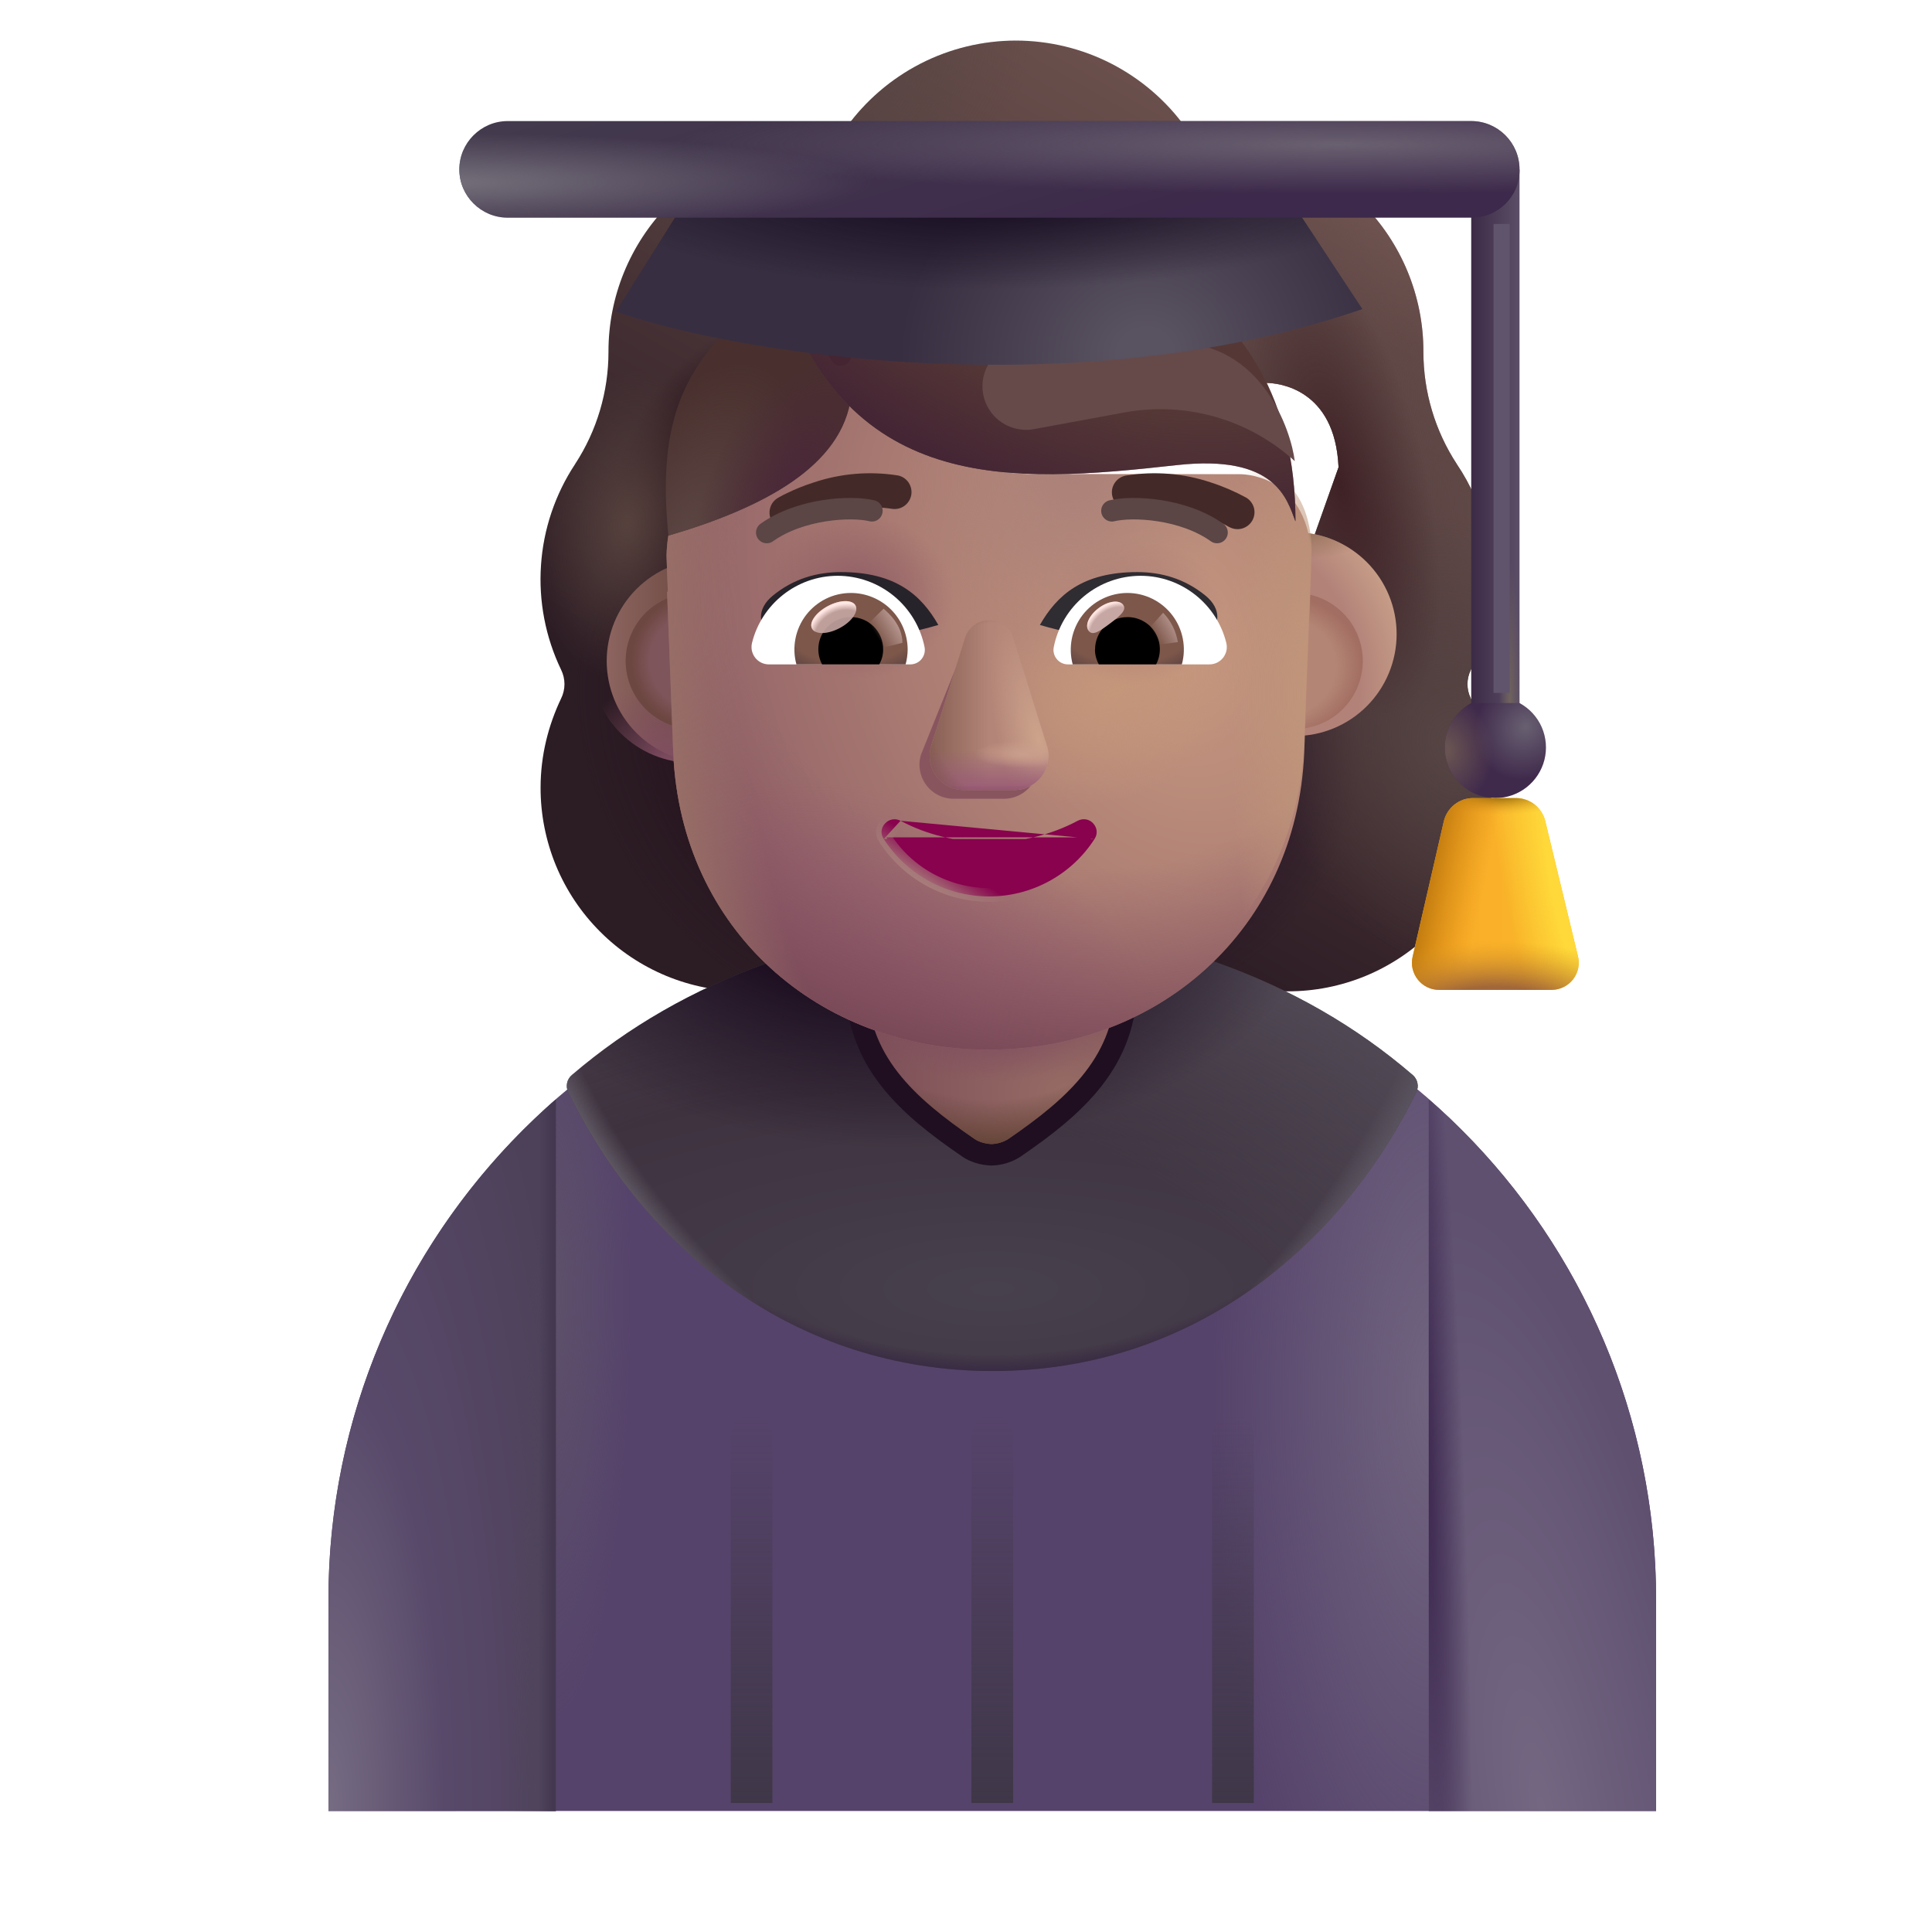 <svg width="36" height="36" viewBox="0 0 36 36" fill="none" xmlns="http://www.w3.org/2000/svg">
<g clip-path="url(#clip0_9541_1196)">
<g filter="url(#filter0_i_9541_1196)">
<path fill-rule="evenodd" clip-rule="evenodd" d="M26.908 13.979C27.148 13.478 27.279 12.931 27.29 12.374C27.301 11.818 27.193 11.266 26.973 10.755H26.979C26.887 10.544 26.776 10.342 26.647 10.151L26.645 10.147C26.239 9.525 26.023 8.799 26.023 8.057V8.046C26.023 7.014 25.613 6.024 24.883 5.294C24.153 4.564 23.163 4.154 22.131 4.154C22.026 4.155 21.922 4.131 21.828 4.083C21.735 4.036 21.654 3.965 21.594 3.879C21.233 3.377 20.758 2.969 20.208 2.686C19.658 2.404 19.049 2.257 18.431 2.256C17.813 2.257 17.204 2.404 16.654 2.686C16.104 2.969 15.629 3.377 15.267 3.879C15.205 3.964 15.124 4.032 15.031 4.08C14.938 4.128 14.834 4.153 14.73 4.154L14.63 4.155C13.615 4.181 12.651 4.603 11.943 5.33C11.235 6.057 10.838 7.031 10.838 8.046V8.057C10.838 8.798 10.623 9.527 10.217 10.147L10.215 10.151C9.845 10.712 9.626 11.36 9.581 12.031C9.535 12.702 9.664 13.373 9.955 13.979C9.996 14.063 10.018 14.155 10.018 14.248C10.018 14.341 9.996 14.433 9.955 14.516C9.716 15.018 9.573 15.579 9.573 16.177C9.572 16.675 9.67 17.169 9.86 17.63C10.051 18.091 10.331 18.51 10.684 18.862C11.036 19.215 11.455 19.494 11.916 19.685C12.377 19.875 12.871 19.973 13.37 19.972H23.493C23.992 19.973 24.486 19.875 24.947 19.685C25.407 19.494 25.826 19.215 26.179 18.862C26.531 18.509 26.811 18.091 27.001 17.63C27.192 17.169 27.29 16.675 27.289 16.177C27.289 15.579 27.146 15.018 26.907 14.516C26.866 14.433 26.844 14.341 26.844 14.248C26.844 14.155 26.867 14.063 26.908 13.979ZM12.445 10.827H12.43L13.844 13.606C13.989 16.911 15.28 13.606 18.431 13.606C21.582 13.606 22.957 17.285 23.102 13.979L24.442 10.207C24.379 8.739 23.314 8.636 23.103 8.636H19.304C18.564 8.637 17.834 8.458 17.178 8.115C16.523 7.771 15.96 7.272 15.541 6.662C15.509 6.617 15.465 6.58 15.414 6.557C15.363 6.534 15.307 6.525 15.251 6.531C15.196 6.537 15.143 6.558 15.098 6.592C15.054 6.625 15.019 6.67 14.997 6.722L14.899 6.95C14.761 7.291 14.554 7.6 14.292 7.859C14.03 8.118 13.719 8.321 13.376 8.456C13.097 8.6 12.445 9.033 12.42 10.152L12.431 10.513L12.445 10.827Z" fill="url(#paint0_linear_9541_1196)"/>
<path fill-rule="evenodd" clip-rule="evenodd" d="M26.908 13.979C27.148 13.478 27.279 12.931 27.29 12.374C27.301 11.818 27.193 11.266 26.973 10.755H26.979C26.887 10.544 26.776 10.342 26.647 10.151L26.645 10.147C26.239 9.525 26.023 8.799 26.023 8.057V8.046C26.023 7.014 25.613 6.024 24.883 5.294C24.153 4.564 23.163 4.154 22.131 4.154C22.026 4.155 21.922 4.131 21.828 4.083C21.735 4.036 21.654 3.965 21.594 3.879C21.233 3.377 20.758 2.969 20.208 2.686C19.658 2.404 19.049 2.257 18.431 2.256C17.813 2.257 17.204 2.404 16.654 2.686C16.104 2.969 15.629 3.377 15.267 3.879C15.205 3.964 15.124 4.032 15.031 4.08C14.938 4.128 14.834 4.153 14.73 4.154L14.63 4.155C13.615 4.181 12.651 4.603 11.943 5.33C11.235 6.057 10.838 7.031 10.838 8.046V8.057C10.838 8.798 10.623 9.527 10.217 10.147L10.215 10.151C9.845 10.712 9.626 11.36 9.581 12.031C9.535 12.702 9.664 13.373 9.955 13.979C9.996 14.063 10.018 14.155 10.018 14.248C10.018 14.341 9.996 14.433 9.955 14.516C9.716 15.018 9.573 15.579 9.573 16.177C9.572 16.675 9.67 17.169 9.86 17.63C10.051 18.091 10.331 18.51 10.684 18.862C11.036 19.215 11.455 19.494 11.916 19.685C12.377 19.875 12.871 19.973 13.37 19.972H23.493C23.992 19.973 24.486 19.875 24.947 19.685C25.407 19.494 25.826 19.215 26.179 18.862C26.531 18.509 26.811 18.091 27.001 17.63C27.192 17.169 27.29 16.675 27.289 16.177C27.289 15.579 27.146 15.018 26.907 14.516C26.866 14.433 26.844 14.341 26.844 14.248C26.844 14.155 26.867 14.063 26.908 13.979ZM12.445 10.827H12.43L13.844 13.606C13.989 16.911 15.28 13.606 18.431 13.606C21.582 13.606 22.957 17.285 23.102 13.979L24.442 10.207C24.379 8.739 23.314 8.636 23.103 8.636H19.304C18.564 8.637 17.834 8.458 17.178 8.115C16.523 7.771 15.96 7.272 15.541 6.662C15.509 6.617 15.465 6.58 15.414 6.557C15.363 6.534 15.307 6.525 15.251 6.531C15.196 6.537 15.143 6.558 15.098 6.592C15.054 6.625 15.019 6.67 14.997 6.722L14.899 6.95C14.761 7.291 14.554 7.6 14.292 7.859C14.03 8.118 13.719 8.321 13.376 8.456C13.097 8.6 12.445 9.033 12.42 10.152L12.431 10.513L12.445 10.827Z" fill="url(#paint1_radial_9541_1196)"/>
<path fill-rule="evenodd" clip-rule="evenodd" d="M26.908 13.979C27.148 13.478 27.279 12.931 27.29 12.374C27.301 11.818 27.193 11.266 26.973 10.755H26.979C26.887 10.544 26.776 10.342 26.647 10.151L26.645 10.147C26.239 9.525 26.023 8.799 26.023 8.057V8.046C26.023 7.014 25.613 6.024 24.883 5.294C24.153 4.564 23.163 4.154 22.131 4.154C22.026 4.155 21.922 4.131 21.828 4.083C21.735 4.036 21.654 3.965 21.594 3.879C21.233 3.377 20.758 2.969 20.208 2.686C19.658 2.404 19.049 2.257 18.431 2.256C17.813 2.257 17.204 2.404 16.654 2.686C16.104 2.969 15.629 3.377 15.267 3.879C15.205 3.964 15.124 4.032 15.031 4.08C14.938 4.128 14.834 4.153 14.73 4.154L14.63 4.155C13.615 4.181 12.651 4.603 11.943 5.33C11.235 6.057 10.838 7.031 10.838 8.046V8.057C10.838 8.798 10.623 9.527 10.217 10.147L10.215 10.151C9.845 10.712 9.626 11.36 9.581 12.031C9.535 12.702 9.664 13.373 9.955 13.979C9.996 14.063 10.018 14.155 10.018 14.248C10.018 14.341 9.996 14.433 9.955 14.516C9.716 15.018 9.573 15.579 9.573 16.177C9.572 16.675 9.67 17.169 9.86 17.63C10.051 18.091 10.331 18.51 10.684 18.862C11.036 19.215 11.455 19.494 11.916 19.685C12.377 19.875 12.871 19.973 13.37 19.972H23.493C23.992 19.973 24.486 19.875 24.947 19.685C25.407 19.494 25.826 19.215 26.179 18.862C26.531 18.509 26.811 18.091 27.001 17.63C27.192 17.169 27.29 16.675 27.289 16.177C27.289 15.579 27.146 15.018 26.907 14.516C26.866 14.433 26.844 14.341 26.844 14.248C26.844 14.155 26.867 14.063 26.908 13.979ZM12.445 10.827H12.43L13.844 13.606C13.989 16.911 15.28 13.606 18.431 13.606C21.582 13.606 22.957 17.285 23.102 13.979L24.442 10.207C24.379 8.739 23.314 8.636 23.103 8.636H19.304C18.564 8.637 17.834 8.458 17.178 8.115C16.523 7.771 15.96 7.272 15.541 6.662C15.509 6.617 15.465 6.58 15.414 6.557C15.363 6.534 15.307 6.525 15.251 6.531C15.196 6.537 15.143 6.558 15.098 6.592C15.054 6.625 15.019 6.67 14.997 6.722L14.899 6.95C14.761 7.291 14.554 7.6 14.292 7.859C14.03 8.118 13.719 8.321 13.376 8.456C13.097 8.6 12.445 9.033 12.42 10.152L12.431 10.513L12.445 10.827Z" fill="url(#paint2_radial_9541_1196)"/>
<path fill-rule="evenodd" clip-rule="evenodd" d="M26.908 13.979C27.148 13.478 27.279 12.931 27.29 12.374C27.301 11.818 27.193 11.266 26.973 10.755H26.979C26.887 10.544 26.776 10.342 26.647 10.151L26.645 10.147C26.239 9.525 26.023 8.799 26.023 8.057V8.046C26.023 7.014 25.613 6.024 24.883 5.294C24.153 4.564 23.163 4.154 22.131 4.154C22.026 4.155 21.922 4.131 21.828 4.083C21.735 4.036 21.654 3.965 21.594 3.879C21.233 3.377 20.758 2.969 20.208 2.686C19.658 2.404 19.049 2.257 18.431 2.256C17.813 2.257 17.204 2.404 16.654 2.686C16.104 2.969 15.629 3.377 15.267 3.879C15.205 3.964 15.124 4.032 15.031 4.08C14.938 4.128 14.834 4.153 14.73 4.154L14.63 4.155C13.615 4.181 12.651 4.603 11.943 5.33C11.235 6.057 10.838 7.031 10.838 8.046V8.057C10.838 8.798 10.623 9.527 10.217 10.147L10.215 10.151C9.845 10.712 9.626 11.36 9.581 12.031C9.535 12.702 9.664 13.373 9.955 13.979C9.996 14.063 10.018 14.155 10.018 14.248C10.018 14.341 9.996 14.433 9.955 14.516C9.716 15.018 9.573 15.579 9.573 16.177C9.572 16.675 9.67 17.169 9.86 17.63C10.051 18.091 10.331 18.51 10.684 18.862C11.036 19.215 11.455 19.494 11.916 19.685C12.377 19.875 12.871 19.973 13.37 19.972H23.493C23.992 19.973 24.486 19.875 24.947 19.685C25.407 19.494 25.826 19.215 26.179 18.862C26.531 18.509 26.811 18.091 27.001 17.63C27.192 17.169 27.29 16.675 27.289 16.177C27.289 15.579 27.146 15.018 26.907 14.516C26.866 14.433 26.844 14.341 26.844 14.248C26.844 14.155 26.867 14.063 26.908 13.979ZM12.445 10.827H12.43L13.844 13.606C13.989 16.911 15.28 13.606 18.431 13.606C21.582 13.606 22.957 17.285 23.102 13.979L24.442 10.207C24.379 8.739 23.314 8.636 23.103 8.636H19.304C18.564 8.637 17.834 8.458 17.178 8.115C16.523 7.771 15.96 7.272 15.541 6.662C15.509 6.617 15.465 6.58 15.414 6.557C15.363 6.534 15.307 6.525 15.251 6.531C15.196 6.537 15.143 6.558 15.098 6.592C15.054 6.625 15.019 6.67 14.997 6.722L14.899 6.95C14.761 7.291 14.554 7.6 14.292 7.859C14.03 8.118 13.719 8.321 13.376 8.456C13.097 8.6 12.445 9.033 12.42 10.152L12.431 10.513L12.445 10.827Z" fill="url(#paint3_radial_9541_1196)"/>
<path fill-rule="evenodd" clip-rule="evenodd" d="M26.908 13.979C27.148 13.478 27.279 12.931 27.29 12.374C27.301 11.818 27.193 11.266 26.973 10.755H26.979C26.887 10.544 26.776 10.342 26.647 10.151L26.645 10.147C26.239 9.525 26.023 8.799 26.023 8.057V8.046C26.023 7.014 25.613 6.024 24.883 5.294C24.153 4.564 23.163 4.154 22.131 4.154C22.026 4.155 21.922 4.131 21.828 4.083C21.735 4.036 21.654 3.965 21.594 3.879C21.233 3.377 20.758 2.969 20.208 2.686C19.658 2.404 19.049 2.257 18.431 2.256C17.813 2.257 17.204 2.404 16.654 2.686C16.104 2.969 15.629 3.377 15.267 3.879C15.205 3.964 15.124 4.032 15.031 4.08C14.938 4.128 14.834 4.153 14.73 4.154L14.63 4.155C13.615 4.181 12.651 4.603 11.943 5.33C11.235 6.057 10.838 7.031 10.838 8.046V8.057C10.838 8.798 10.623 9.527 10.217 10.147L10.215 10.151C9.845 10.712 9.626 11.36 9.581 12.031C9.535 12.702 9.664 13.373 9.955 13.979C9.996 14.063 10.018 14.155 10.018 14.248C10.018 14.341 9.996 14.433 9.955 14.516C9.716 15.018 9.573 15.579 9.573 16.177C9.572 16.675 9.67 17.169 9.86 17.63C10.051 18.091 10.331 18.51 10.684 18.862C11.036 19.215 11.455 19.494 11.916 19.685C12.377 19.875 12.871 19.973 13.37 19.972H23.493C23.992 19.973 24.486 19.875 24.947 19.685C25.407 19.494 25.826 19.215 26.179 18.862C26.531 18.509 26.811 18.091 27.001 17.63C27.192 17.169 27.29 16.675 27.289 16.177C27.289 15.579 27.146 15.018 26.907 14.516C26.866 14.433 26.844 14.341 26.844 14.248C26.844 14.155 26.867 14.063 26.908 13.979ZM12.445 10.827H12.43L13.844 13.606C13.989 16.911 15.28 13.606 18.431 13.606C21.582 13.606 22.957 17.285 23.102 13.979L24.442 10.207C24.379 8.739 23.314 8.636 23.103 8.636H19.304C18.564 8.637 17.834 8.458 17.178 8.115C16.523 7.771 15.96 7.272 15.541 6.662C15.509 6.617 15.465 6.58 15.414 6.557C15.363 6.534 15.307 6.525 15.251 6.531C15.196 6.537 15.143 6.558 15.098 6.592C15.054 6.625 15.019 6.67 14.997 6.722L14.899 6.95C14.761 7.291 14.554 7.6 14.292 7.859C14.03 8.118 13.719 8.321 13.376 8.456C13.097 8.6 12.445 9.033 12.42 10.152L12.431 10.513L12.445 10.827Z" fill="url(#paint4_radial_9541_1196)"/>
<path fill-rule="evenodd" clip-rule="evenodd" d="M26.908 13.979C27.148 13.478 27.279 12.931 27.29 12.374C27.301 11.818 27.193 11.266 26.973 10.755H26.979C26.887 10.544 26.776 10.342 26.647 10.151L26.645 10.147C26.239 9.525 26.023 8.799 26.023 8.057V8.046C26.023 7.014 25.613 6.024 24.883 5.294C24.153 4.564 23.163 4.154 22.131 4.154C22.026 4.155 21.922 4.131 21.828 4.083C21.735 4.036 21.654 3.965 21.594 3.879C21.233 3.377 20.758 2.969 20.208 2.686C19.658 2.404 19.049 2.257 18.431 2.256C17.813 2.257 17.204 2.404 16.654 2.686C16.104 2.969 15.629 3.377 15.267 3.879C15.205 3.964 15.124 4.032 15.031 4.08C14.938 4.128 14.834 4.153 14.73 4.154L14.63 4.155C13.615 4.181 12.651 4.603 11.943 5.33C11.235 6.057 10.838 7.031 10.838 8.046V8.057C10.838 8.798 10.623 9.527 10.217 10.147L10.215 10.151C9.845 10.712 9.626 11.36 9.581 12.031C9.535 12.702 9.664 13.373 9.955 13.979C9.996 14.063 10.018 14.155 10.018 14.248C10.018 14.341 9.996 14.433 9.955 14.516C9.716 15.018 9.573 15.579 9.573 16.177C9.572 16.675 9.67 17.169 9.86 17.63C10.051 18.091 10.331 18.51 10.684 18.862C11.036 19.215 11.455 19.494 11.916 19.685C12.377 19.875 12.871 19.973 13.37 19.972H23.493C23.992 19.973 24.486 19.875 24.947 19.685C25.407 19.494 25.826 19.215 26.179 18.862C26.531 18.509 26.811 18.091 27.001 17.63C27.192 17.169 27.29 16.675 27.289 16.177C27.289 15.579 27.146 15.018 26.907 14.516C26.866 14.433 26.844 14.341 26.844 14.248C26.844 14.155 26.867 14.063 26.908 13.979ZM12.445 10.827H12.43L13.844 13.606C13.989 16.911 15.28 13.606 18.431 13.606C21.582 13.606 22.957 17.285 23.102 13.979L24.442 10.207C24.379 8.739 23.314 8.636 23.103 8.636H19.304C18.564 8.637 17.834 8.458 17.178 8.115C16.523 7.771 15.96 7.272 15.541 6.662C15.509 6.617 15.465 6.58 15.414 6.557C15.363 6.534 15.307 6.525 15.251 6.531C15.196 6.537 15.143 6.558 15.098 6.592C15.054 6.625 15.019 6.67 14.997 6.722L14.899 6.95C14.761 7.291 14.554 7.6 14.292 7.859C14.03 8.118 13.719 8.321 13.376 8.456C13.097 8.6 12.445 9.033 12.42 10.152L12.431 10.513L12.445 10.827Z" fill="url(#paint5_radial_9541_1196)"/>
<path fill-rule="evenodd" clip-rule="evenodd" d="M26.908 13.979C27.148 13.478 27.279 12.931 27.29 12.374C27.301 11.818 27.193 11.266 26.973 10.755H26.979C26.887 10.544 26.776 10.342 26.647 10.151L26.645 10.147C26.239 9.525 26.023 8.799 26.023 8.057V8.046C26.023 7.014 25.613 6.024 24.883 5.294C24.153 4.564 23.163 4.154 22.131 4.154C22.026 4.155 21.922 4.131 21.828 4.083C21.735 4.036 21.654 3.965 21.594 3.879C21.233 3.377 20.758 2.969 20.208 2.686C19.658 2.404 19.049 2.257 18.431 2.256C17.813 2.257 17.204 2.404 16.654 2.686C16.104 2.969 15.629 3.377 15.267 3.879C15.205 3.964 15.124 4.032 15.031 4.08C14.938 4.128 14.834 4.153 14.73 4.154L14.63 4.155C13.615 4.181 12.651 4.603 11.943 5.33C11.235 6.057 10.838 7.031 10.838 8.046V8.057C10.838 8.798 10.623 9.527 10.217 10.147L10.215 10.151C9.845 10.712 9.626 11.36 9.581 12.031C9.535 12.702 9.664 13.373 9.955 13.979C9.996 14.063 10.018 14.155 10.018 14.248C10.018 14.341 9.996 14.433 9.955 14.516C9.716 15.018 9.573 15.579 9.573 16.177C9.572 16.675 9.67 17.169 9.86 17.63C10.051 18.091 10.331 18.51 10.684 18.862C11.036 19.215 11.455 19.494 11.916 19.685C12.377 19.875 12.871 19.973 13.37 19.972H23.493C23.992 19.973 24.486 19.875 24.947 19.685C25.407 19.494 25.826 19.215 26.179 18.862C26.531 18.509 26.811 18.091 27.001 17.63C27.192 17.169 27.29 16.675 27.289 16.177C27.289 15.579 27.146 15.018 26.907 14.516C26.866 14.433 26.844 14.341 26.844 14.248C26.844 14.155 26.867 14.063 26.908 13.979ZM12.445 10.827H12.43L13.844 13.606C13.989 16.911 15.28 13.606 18.431 13.606C21.582 13.606 22.957 17.285 23.102 13.979L24.442 10.207C24.379 8.739 23.314 8.636 23.103 8.636H19.304C18.564 8.637 17.834 8.458 17.178 8.115C16.523 7.771 15.96 7.272 15.541 6.662C15.509 6.617 15.465 6.58 15.414 6.557C15.363 6.534 15.307 6.525 15.251 6.531C15.196 6.537 15.143 6.558 15.098 6.592C15.054 6.625 15.019 6.67 14.997 6.722L14.899 6.95C14.761 7.291 14.554 7.6 14.292 7.859C14.03 8.118 13.719 8.321 13.376 8.456C13.097 8.6 12.445 9.033 12.42 10.152L12.431 10.513L12.445 10.827Z" fill="url(#paint6_radial_9541_1196)"/>
<path fill-rule="evenodd" clip-rule="evenodd" d="M26.908 13.979C27.148 13.478 27.279 12.931 27.29 12.374C27.301 11.818 27.193 11.266 26.973 10.755H26.979C26.887 10.544 26.776 10.342 26.647 10.151L26.645 10.147C26.239 9.525 26.023 8.799 26.023 8.057V8.046C26.023 7.014 25.613 6.024 24.883 5.294C24.153 4.564 23.163 4.154 22.131 4.154C22.026 4.155 21.922 4.131 21.828 4.083C21.735 4.036 21.654 3.965 21.594 3.879C21.233 3.377 20.758 2.969 20.208 2.686C19.658 2.404 19.049 2.257 18.431 2.256C17.813 2.257 17.204 2.404 16.654 2.686C16.104 2.969 15.629 3.377 15.267 3.879C15.205 3.964 15.124 4.032 15.031 4.08C14.938 4.128 14.834 4.153 14.73 4.154L14.63 4.155C13.615 4.181 12.651 4.603 11.943 5.33C11.235 6.057 10.838 7.031 10.838 8.046V8.057C10.838 8.798 10.623 9.527 10.217 10.147L10.215 10.151C9.845 10.712 9.626 11.36 9.581 12.031C9.535 12.702 9.664 13.373 9.955 13.979C9.996 14.063 10.018 14.155 10.018 14.248C10.018 14.341 9.996 14.433 9.955 14.516C9.716 15.018 9.573 15.579 9.573 16.177C9.572 16.675 9.67 17.169 9.86 17.63C10.051 18.091 10.331 18.51 10.684 18.862C11.036 19.215 11.455 19.494 11.916 19.685C12.377 19.875 12.871 19.973 13.37 19.972H23.493C23.992 19.973 24.486 19.875 24.947 19.685C25.407 19.494 25.826 19.215 26.179 18.862C26.531 18.509 26.811 18.091 27.001 17.63C27.192 17.169 27.29 16.675 27.289 16.177C27.289 15.579 27.146 15.018 26.907 14.516C26.866 14.433 26.844 14.341 26.844 14.248C26.844 14.155 26.867 14.063 26.908 13.979ZM12.445 10.827H12.43L13.844 13.606C13.989 16.911 15.28 13.606 18.431 13.606C21.582 13.606 22.957 17.285 23.102 13.979L24.442 10.207C24.379 8.739 23.314 8.636 23.103 8.636H19.304C18.564 8.637 17.834 8.458 17.178 8.115C16.523 7.771 15.96 7.272 15.541 6.662C15.509 6.617 15.465 6.58 15.414 6.557C15.363 6.534 15.307 6.525 15.251 6.531C15.196 6.537 15.143 6.558 15.098 6.592C15.054 6.625 15.019 6.67 14.997 6.722L14.899 6.95C14.761 7.291 14.554 7.6 14.292 7.859C14.03 8.118 13.719 8.321 13.376 8.456C13.097 8.6 12.445 9.033 12.42 10.152L12.431 10.513L12.445 10.827Z" fill="url(#paint7_radial_9541_1196)"/>
<path fill-rule="evenodd" clip-rule="evenodd" d="M26.908 13.979C27.148 13.478 27.279 12.931 27.29 12.374C27.301 11.818 27.193 11.266 26.973 10.755H26.979C26.887 10.544 26.776 10.342 26.647 10.151L26.645 10.147C26.239 9.525 26.023 8.799 26.023 8.057V8.046C26.023 7.014 25.613 6.024 24.883 5.294C24.153 4.564 23.163 4.154 22.131 4.154C22.026 4.155 21.922 4.131 21.828 4.083C21.735 4.036 21.654 3.965 21.594 3.879C21.233 3.377 20.758 2.969 20.208 2.686C19.658 2.404 19.049 2.257 18.431 2.256C17.813 2.257 17.204 2.404 16.654 2.686C16.104 2.969 15.629 3.377 15.267 3.879C15.205 3.964 15.124 4.032 15.031 4.08C14.938 4.128 14.834 4.153 14.73 4.154L14.63 4.155C13.615 4.181 12.651 4.603 11.943 5.33C11.235 6.057 10.838 7.031 10.838 8.046V8.057C10.838 8.798 10.623 9.527 10.217 10.147L10.215 10.151C9.845 10.712 9.626 11.36 9.581 12.031C9.535 12.702 9.664 13.373 9.955 13.979C9.996 14.063 10.018 14.155 10.018 14.248C10.018 14.341 9.996 14.433 9.955 14.516C9.716 15.018 9.573 15.579 9.573 16.177C9.572 16.675 9.67 17.169 9.86 17.63C10.051 18.091 10.331 18.51 10.684 18.862C11.036 19.215 11.455 19.494 11.916 19.685C12.377 19.875 12.871 19.973 13.37 19.972H23.493C23.992 19.973 24.486 19.875 24.947 19.685C25.407 19.494 25.826 19.215 26.179 18.862C26.531 18.509 26.811 18.091 27.001 17.63C27.192 17.169 27.29 16.675 27.289 16.177C27.289 15.579 27.146 15.018 26.907 14.516C26.866 14.433 26.844 14.341 26.844 14.248C26.844 14.155 26.867 14.063 26.908 13.979ZM12.445 10.827H12.43L13.844 13.606C13.989 16.911 15.28 13.606 18.431 13.606C21.582 13.606 22.957 17.285 23.102 13.979L24.442 10.207C24.379 8.739 23.314 8.636 23.103 8.636H19.304C18.564 8.637 17.834 8.458 17.178 8.115C16.523 7.771 15.96 7.272 15.541 6.662C15.509 6.617 15.465 6.58 15.414 6.557C15.363 6.534 15.307 6.525 15.251 6.531C15.196 6.537 15.143 6.558 15.098 6.592C15.054 6.625 15.019 6.67 14.997 6.722L14.899 6.95C14.761 7.291 14.554 7.6 14.292 7.859C14.03 8.118 13.719 8.321 13.376 8.456C13.097 8.6 12.445 9.033 12.42 10.152L12.431 10.513L12.445 10.827Z" fill="url(#paint8_radial_9541_1196)"/>
<path fill-rule="evenodd" clip-rule="evenodd" d="M26.908 13.979C27.148 13.478 27.279 12.931 27.29 12.374C27.301 11.818 27.193 11.266 26.973 10.755H26.979C26.887 10.544 26.776 10.342 26.647 10.151L26.645 10.147C26.239 9.525 26.023 8.799 26.023 8.057V8.046C26.023 7.014 25.613 6.024 24.883 5.294C24.153 4.564 23.163 4.154 22.131 4.154C22.026 4.155 21.922 4.131 21.828 4.083C21.735 4.036 21.654 3.965 21.594 3.879C21.233 3.377 20.758 2.969 20.208 2.686C19.658 2.404 19.049 2.257 18.431 2.256C17.813 2.257 17.204 2.404 16.654 2.686C16.104 2.969 15.629 3.377 15.267 3.879C15.205 3.964 15.124 4.032 15.031 4.08C14.938 4.128 14.834 4.153 14.73 4.154L14.63 4.155C13.615 4.181 12.651 4.603 11.943 5.33C11.235 6.057 10.838 7.031 10.838 8.046V8.057C10.838 8.798 10.623 9.527 10.217 10.147L10.215 10.151C9.845 10.712 9.626 11.36 9.581 12.031C9.535 12.702 9.664 13.373 9.955 13.979C9.996 14.063 10.018 14.155 10.018 14.248C10.018 14.341 9.996 14.433 9.955 14.516C9.716 15.018 9.573 15.579 9.573 16.177C9.572 16.675 9.67 17.169 9.86 17.63C10.051 18.091 10.331 18.51 10.684 18.862C11.036 19.215 11.455 19.494 11.916 19.685C12.377 19.875 12.871 19.973 13.37 19.972H23.493C23.992 19.973 24.486 19.875 24.947 19.685C25.407 19.494 25.826 19.215 26.179 18.862C26.531 18.509 26.811 18.091 27.001 17.63C27.192 17.169 27.29 16.675 27.289 16.177C27.289 15.579 27.146 15.018 26.907 14.516C26.866 14.433 26.844 14.341 26.844 14.248C26.844 14.155 26.867 14.063 26.908 13.979ZM12.445 10.827H12.43L13.844 13.606C13.989 16.911 15.28 13.606 18.431 13.606C21.582 13.606 22.957 17.285 23.102 13.979L24.442 10.207C24.379 8.739 23.314 8.636 23.103 8.636H19.304C18.564 8.637 17.834 8.458 17.178 8.115C16.523 7.771 15.96 7.272 15.541 6.662C15.509 6.617 15.465 6.58 15.414 6.557C15.363 6.534 15.307 6.525 15.251 6.531C15.196 6.537 15.143 6.558 15.098 6.592C15.054 6.625 15.019 6.67 14.997 6.722L14.899 6.95C14.761 7.291 14.554 7.6 14.292 7.859C14.03 8.118 13.719 8.321 13.376 8.456C13.097 8.6 12.445 9.033 12.42 10.152L12.431 10.513L12.445 10.827Z" fill="url(#paint9_radial_9541_1196)"/>
<path fill-rule="evenodd" clip-rule="evenodd" d="M26.908 13.979C27.148 13.478 27.279 12.931 27.29 12.374C27.301 11.818 27.193 11.266 26.973 10.755H26.979C26.887 10.544 26.776 10.342 26.647 10.151L26.645 10.147C26.239 9.525 26.023 8.799 26.023 8.057V8.046C26.023 7.014 25.613 6.024 24.883 5.294C24.153 4.564 23.163 4.154 22.131 4.154C22.026 4.155 21.922 4.131 21.828 4.083C21.735 4.036 21.654 3.965 21.594 3.879C21.233 3.377 20.758 2.969 20.208 2.686C19.658 2.404 19.049 2.257 18.431 2.256C17.813 2.257 17.204 2.404 16.654 2.686C16.104 2.969 15.629 3.377 15.267 3.879C15.205 3.964 15.124 4.032 15.031 4.08C14.938 4.128 14.834 4.153 14.73 4.154L14.63 4.155C13.615 4.181 12.651 4.603 11.943 5.33C11.235 6.057 10.838 7.031 10.838 8.046V8.057C10.838 8.798 10.623 9.527 10.217 10.147L10.215 10.151C9.845 10.712 9.626 11.36 9.581 12.031C9.535 12.702 9.664 13.373 9.955 13.979C9.996 14.063 10.018 14.155 10.018 14.248C10.018 14.341 9.996 14.433 9.955 14.516C9.716 15.018 9.573 15.579 9.573 16.177C9.572 16.675 9.67 17.169 9.86 17.63C10.051 18.091 10.331 18.51 10.684 18.862C11.036 19.215 11.455 19.494 11.916 19.685C12.377 19.875 12.871 19.973 13.37 19.972H23.493C23.992 19.973 24.486 19.875 24.947 19.685C25.407 19.494 25.826 19.215 26.179 18.862C26.531 18.509 26.811 18.091 27.001 17.63C27.192 17.169 27.29 16.675 27.289 16.177C27.289 15.579 27.146 15.018 26.907 14.516C26.866 14.433 26.844 14.341 26.844 14.248C26.844 14.155 26.867 14.063 26.908 13.979ZM12.445 10.827H12.43L13.844 13.606C13.989 16.911 15.28 13.606 18.431 13.606C21.582 13.606 22.957 17.285 23.102 13.979L24.442 10.207C24.379 8.739 23.314 8.636 23.103 8.636H19.304C18.564 8.637 17.834 8.458 17.178 8.115C16.523 7.771 15.96 7.272 15.541 6.662C15.509 6.617 15.465 6.58 15.414 6.557C15.363 6.534 15.307 6.525 15.251 6.531C15.196 6.537 15.143 6.558 15.098 6.592C15.054 6.625 15.019 6.67 14.997 6.722L14.899 6.95C14.761 7.291 14.554 7.6 14.292 7.859C14.03 8.118 13.719 8.321 13.376 8.456C13.097 8.6 12.445 9.033 12.42 10.152L12.431 10.513L12.445 10.827Z" fill="url(#paint10_radial_9541_1196)"/>
<path fill-rule="evenodd" clip-rule="evenodd" d="M26.908 13.979C27.148 13.478 27.279 12.931 27.29 12.374C27.301 11.818 27.193 11.266 26.973 10.755H26.979C26.887 10.544 26.776 10.342 26.647 10.151L26.645 10.147C26.239 9.525 26.023 8.799 26.023 8.057V8.046C26.023 7.014 25.613 6.024 24.883 5.294C24.153 4.564 23.163 4.154 22.131 4.154C22.026 4.155 21.922 4.131 21.828 4.083C21.735 4.036 21.654 3.965 21.594 3.879C21.233 3.377 20.758 2.969 20.208 2.686C19.658 2.404 19.049 2.257 18.431 2.256C17.813 2.257 17.204 2.404 16.654 2.686C16.104 2.969 15.629 3.377 15.267 3.879C15.205 3.964 15.124 4.032 15.031 4.08C14.938 4.128 14.834 4.153 14.73 4.154L14.63 4.155C13.615 4.181 12.651 4.603 11.943 5.33C11.235 6.057 10.838 7.031 10.838 8.046V8.057C10.838 8.798 10.623 9.527 10.217 10.147L10.215 10.151C9.845 10.712 9.626 11.36 9.581 12.031C9.535 12.702 9.664 13.373 9.955 13.979C9.996 14.063 10.018 14.155 10.018 14.248C10.018 14.341 9.996 14.433 9.955 14.516C9.716 15.018 9.573 15.579 9.573 16.177C9.572 16.675 9.67 17.169 9.86 17.63C10.051 18.091 10.331 18.51 10.684 18.862C11.036 19.215 11.455 19.494 11.916 19.685C12.377 19.875 12.871 19.973 13.37 19.972H23.493C23.992 19.973 24.486 19.875 24.947 19.685C25.407 19.494 25.826 19.215 26.179 18.862C26.531 18.509 26.811 18.091 27.001 17.63C27.192 17.169 27.29 16.675 27.289 16.177C27.289 15.579 27.146 15.018 26.907 14.516C26.866 14.433 26.844 14.341 26.844 14.248C26.844 14.155 26.867 14.063 26.908 13.979ZM12.445 10.827H12.43L13.844 13.606C13.989 16.911 15.28 13.606 18.431 13.606C21.582 13.606 22.957 17.285 23.102 13.979L24.442 10.207C24.379 8.739 23.314 8.636 23.103 8.636H19.304C18.564 8.637 17.834 8.458 17.178 8.115C16.523 7.771 15.96 7.272 15.541 6.662C15.509 6.617 15.465 6.58 15.414 6.557C15.363 6.534 15.307 6.525 15.251 6.531C15.196 6.537 15.143 6.558 15.098 6.592C15.054 6.625 15.019 6.67 14.997 6.722L14.899 6.95C14.761 7.291 14.554 7.6 14.292 7.859C14.03 8.118 13.719 8.321 13.376 8.456C13.097 8.6 12.445 9.033 12.42 10.152L12.431 10.513L12.445 10.827Z" fill="url(#paint11_radial_9541_1196)"/>
</g>
<path d="M18.495 17.432C11.666 17.432 6.12 22.967 6.12 29.807V33.745H30.859V29.807C30.859 22.967 25.324 17.432 18.495 17.432Z" fill="#56436B"/>
<path d="M18.495 17.432C11.666 17.432 6.12 22.967 6.12 29.807V33.745H30.859V29.807C30.859 22.967 25.324 17.432 18.495 17.432Z" fill="url(#paint12_radial_9541_1196)"/>
<path d="M18.495 17.432C11.666 17.432 6.12 22.967 6.12 29.807V33.745H30.859V29.807C30.859 22.967 25.324 17.432 18.495 17.432Z" fill="url(#paint13_radial_9541_1196)"/>
<path d="M26.388 20.356C26.415 20.302 26.423 20.241 26.411 20.181C26.399 20.122 26.368 20.069 26.322 20.03C24.234 18.228 21.432 17.232 18.498 17.232C15.564 17.232 12.746 18.238 10.657 20.03C10.611 20.069 10.579 20.122 10.567 20.181C10.555 20.24 10.563 20.302 10.59 20.356C12.025 23.281 14.815 25.547 18.498 25.547C22.182 25.547 24.945 23.281 26.388 20.356Z" fill="url(#paint14_radial_9541_1196)"/>
<path d="M26.388 20.356C26.415 20.302 26.423 20.241 26.411 20.181C26.399 20.122 26.368 20.069 26.322 20.03C24.234 18.228 21.432 17.232 18.498 17.232C15.564 17.232 12.746 18.238 10.657 20.03C10.611 20.069 10.579 20.122 10.567 20.181C10.555 20.24 10.563 20.302 10.59 20.356C12.025 23.281 14.815 25.547 18.498 25.547C22.182 25.547 24.945 23.281 26.388 20.356Z" fill="url(#paint15_radial_9541_1196)"/>
<path d="M26.388 20.356C26.415 20.302 26.423 20.241 26.411 20.181C26.399 20.122 26.368 20.069 26.322 20.03C24.234 18.228 21.432 17.232 18.498 17.232C15.564 17.232 12.746 18.238 10.657 20.03C10.611 20.069 10.579 20.122 10.567 20.181C10.555 20.24 10.563 20.302 10.59 20.356C12.025 23.281 14.815 25.547 18.498 25.547C22.182 25.547 24.945 23.281 26.388 20.356Z" fill="url(#paint16_radial_9541_1196)"/>
<path d="M26.388 20.356C26.415 20.302 26.423 20.241 26.411 20.181C26.399 20.122 26.368 20.069 26.322 20.03C24.234 18.228 21.432 17.232 18.498 17.232C15.564 17.232 12.746 18.238 10.657 20.03C10.611 20.069 10.579 20.122 10.567 20.181C10.555 20.24 10.563 20.302 10.59 20.356C12.025 23.281 14.815 25.547 18.498 25.547C22.182 25.547 24.945 23.281 26.388 20.356Z" fill="url(#paint17_radial_9541_1196)"/>
<path d="M26.388 20.356C26.415 20.302 26.423 20.241 26.411 20.181C26.399 20.122 26.368 20.069 26.322 20.03C24.234 18.228 21.432 17.232 18.498 17.232C15.564 17.232 12.746 18.238 10.657 20.03C10.611 20.069 10.579 20.122 10.567 20.181C10.555 20.24 10.563 20.302 10.59 20.356C12.025 23.281 14.815 25.547 18.498 25.547C22.182 25.547 24.945 23.281 26.388 20.356Z" fill="url(#paint18_radial_9541_1196)"/>
<path d="M26.388 20.356C26.415 20.302 26.423 20.241 26.411 20.181C26.399 20.122 26.368 20.069 26.322 20.03C24.234 18.228 21.432 17.232 18.498 17.232C15.564 17.232 12.746 18.238 10.657 20.03C10.611 20.069 10.579 20.122 10.567 20.181C10.555 20.24 10.563 20.302 10.59 20.356C12.025 23.281 14.815 25.547 18.498 25.547C22.182 25.547 24.945 23.281 26.388 20.356Z" fill="url(#paint19_radial_9541_1196)"/>
<g filter="url(#filter1_f_9541_1196)">
<path d="M18.159 21.223C18.23 21.272 18.35 21.313 18.474 21.318C18.585 21.315 18.694 21.282 18.789 21.223C19.933 20.44 20.791 19.66 20.791 18.313V14.226C20.791 12.943 19.756 11.908 18.474 11.908C17.191 11.908 16.156 12.943 16.156 14.226V18.313C16.156 19.661 17.015 20.44 18.159 21.223Z" stroke="#1F0F21" stroke-width="0.8"/>
</g>
<path d="M18.159 21.223C18.23 21.272 18.35 21.313 18.474 21.318C18.585 21.315 18.694 21.282 18.789 21.223C19.933 20.44 20.791 19.66 20.791 18.313V14.226C20.791 12.943 19.756 11.908 18.474 11.908C17.191 11.908 16.156 12.943 16.156 14.226V18.313C16.156 19.661 17.015 20.44 18.159 21.223Z" fill="url(#paint20_radial_9541_1196)"/>
<path d="M18.159 21.223C18.23 21.272 18.35 21.313 18.474 21.318C18.585 21.315 18.694 21.282 18.789 21.223C19.933 20.44 20.791 19.66 20.791 18.313V14.226C20.791 12.943 19.756 11.908 18.474 11.908C17.191 11.908 16.156 12.943 16.156 14.226V18.313C16.156 19.661 17.015 20.44 18.159 21.223Z" fill="url(#paint21_radial_9541_1196)"/>
<path d="M18.159 21.223C18.23 21.272 18.35 21.313 18.474 21.318C18.585 21.315 18.694 21.282 18.789 21.223C19.933 20.44 20.791 19.66 20.791 18.313V14.226C20.791 12.943 19.756 11.908 18.474 11.908C17.191 11.908 16.156 12.943 16.156 14.226V18.313C16.156 19.661 17.015 20.44 18.159 21.223Z" fill="url(#paint22_radial_9541_1196)"/>
<path d="M28.314 13.127V3.156H27.414V13.127H28.314Z" fill="url(#paint23_linear_9541_1196)"/>
<path d="M28.314 13.127V3.156H27.414V13.127H28.314Z" fill="url(#paint24_radial_9541_1196)"/>
<path d="M27.414 13.1C27.23 13.2 27.084 13.358 27 13.55C26.916 13.742 26.899 13.957 26.95 14.16C27.002 14.363 27.12 14.543 27.285 14.672C27.451 14.801 27.654 14.871 27.864 14.871C28.074 14.871 28.277 14.801 28.443 14.672C28.608 14.543 28.726 14.363 28.778 14.16C28.829 13.957 28.812 13.742 28.728 13.55C28.644 13.358 28.498 13.2 28.314 13.1H27.414Z" fill="url(#paint25_radial_9541_1196)"/>
<path d="M27.414 13.1C27.23 13.2 27.084 13.358 27 13.55C26.916 13.742 26.899 13.957 26.95 14.16C27.002 14.363 27.12 14.543 27.285 14.672C27.451 14.801 27.654 14.871 27.864 14.871C28.074 14.871 28.277 14.801 28.443 14.672C28.608 14.543 28.726 14.363 28.778 14.16C28.829 13.957 28.812 13.742 28.728 13.55C28.644 13.358 28.498 13.2 28.314 13.1H27.414Z" fill="url(#paint26_radial_9541_1196)"/>
<g filter="url(#filter2_f_9541_1196)">
<path d="M27.98 4.173V12.911" stroke="url(#paint27_linear_9541_1196)" stroke-width="0.3"/>
</g>
<path d="M26.903 15.306L26.323 17.824C26.305 17.899 26.305 17.977 26.322 18.051C26.34 18.126 26.373 18.196 26.422 18.256C26.47 18.316 26.531 18.364 26.601 18.397C26.67 18.43 26.747 18.446 26.823 18.445H28.919C28.995 18.444 29.07 18.425 29.138 18.391C29.206 18.357 29.265 18.308 29.312 18.248C29.358 18.188 29.391 18.118 29.407 18.043C29.422 17.969 29.421 17.892 29.403 17.818L28.793 15.298C28.763 15.176 28.693 15.068 28.594 14.99C28.495 14.913 28.373 14.871 28.248 14.871H27.452C27.325 14.87 27.201 14.913 27.102 14.992C27.002 15.072 26.932 15.182 26.903 15.306Z" fill="url(#paint28_linear_9541_1196)"/>
<path d="M26.903 15.306L26.323 17.824C26.305 17.899 26.305 17.977 26.322 18.051C26.34 18.126 26.373 18.196 26.422 18.256C26.47 18.316 26.531 18.364 26.601 18.397C26.67 18.43 26.747 18.446 26.823 18.445H28.919C28.995 18.444 29.07 18.425 29.138 18.391C29.206 18.357 29.265 18.308 29.312 18.248C29.358 18.188 29.391 18.118 29.407 18.043C29.422 17.969 29.421 17.892 29.403 17.818L28.793 15.298C28.763 15.176 28.693 15.068 28.594 14.99C28.495 14.913 28.373 14.871 28.248 14.871H27.452C27.325 14.87 27.201 14.913 27.102 14.992C27.002 15.072 26.932 15.182 26.903 15.306Z" fill="url(#paint29_radial_9541_1196)"/>
<path d="M26.903 15.306L26.323 17.824C26.305 17.899 26.305 17.977 26.322 18.051C26.34 18.126 26.373 18.196 26.422 18.256C26.47 18.316 26.531 18.364 26.601 18.397C26.67 18.43 26.747 18.446 26.823 18.445H28.919C28.995 18.444 29.07 18.425 29.138 18.391C29.206 18.357 29.265 18.308 29.312 18.248C29.358 18.188 29.391 18.118 29.407 18.043C29.422 17.969 29.421 17.892 29.403 17.818L28.793 15.298C28.763 15.176 28.693 15.068 28.594 14.99C28.495 14.913 28.373 14.871 28.248 14.871H27.452C27.325 14.87 27.201 14.913 27.102 14.992C27.002 15.072 26.932 15.182 26.903 15.306Z" fill="url(#paint30_radial_9541_1196)"/>
<path d="M26.903 15.306L26.323 17.824C26.305 17.899 26.305 17.977 26.322 18.051C26.34 18.126 26.373 18.196 26.422 18.256C26.47 18.316 26.531 18.364 26.601 18.397C26.67 18.43 26.747 18.446 26.823 18.445H28.919C28.995 18.444 29.07 18.425 29.138 18.391C29.206 18.357 29.265 18.308 29.312 18.248C29.358 18.188 29.391 18.118 29.407 18.043C29.422 17.969 29.421 17.892 29.403 17.818L28.793 15.298C28.763 15.176 28.693 15.068 28.594 14.99C28.495 14.913 28.373 14.871 28.248 14.871H27.452C27.325 14.87 27.201 14.913 27.102 14.992C27.002 15.072 26.932 15.182 26.903 15.306Z" fill="url(#paint31_linear_9541_1196)"/>
<path d="M26.903 15.306L26.323 17.824C26.305 17.899 26.305 17.977 26.322 18.051C26.34 18.126 26.373 18.196 26.422 18.256C26.47 18.316 26.531 18.364 26.601 18.397C26.67 18.43 26.747 18.446 26.823 18.445H28.919C28.995 18.444 29.07 18.425 29.138 18.391C29.206 18.357 29.265 18.308 29.312 18.248C29.358 18.188 29.391 18.118 29.407 18.043C29.422 17.969 29.421 17.892 29.403 17.818L28.793 15.298C28.763 15.176 28.693 15.068 28.594 14.99C28.495 14.913 28.373 14.871 28.248 14.871H27.452C27.325 14.87 27.201 14.913 27.102 14.992C27.002 15.072 26.932 15.182 26.903 15.306Z" fill="url(#paint32_radial_9541_1196)"/>
<path d="M10.357 33.745V20.486C9.025 21.646 7.957 23.079 7.226 24.687C6.495 26.295 6.118 28.042 6.12 29.808V33.746L10.357 33.745Z" fill="url(#paint33_radial_9541_1196)"/>
<path d="M10.357 33.745V20.486C9.025 21.646 7.957 23.079 7.226 24.687C6.495 26.295 6.118 28.042 6.12 29.808V33.746L10.357 33.745Z" fill="url(#paint34_radial_9541_1196)"/>
<path d="M10.357 33.745V20.486C9.025 21.646 7.957 23.079 7.226 24.687C6.495 26.295 6.118 28.042 6.12 29.808V33.746L10.357 33.745Z" fill="url(#paint35_linear_9541_1196)"/>
<path d="M26.623 33.745V20.486C27.955 21.646 29.023 23.079 29.753 24.687C30.484 26.295 30.861 28.042 30.859 29.808V33.746L26.623 33.745Z" fill="url(#paint36_radial_9541_1196)"/>
<path d="M26.623 33.745V20.486C27.955 21.646 29.023 23.079 29.753 24.687C30.484 26.295 30.861 28.042 30.859 29.808V33.746L26.623 33.745Z" fill="url(#paint37_radial_9541_1196)"/>
<g filter="url(#filter3_f_9541_1196)">
<path d="M13.616 26.743C13.616 26.531 13.79 26.36 14.005 26.36C14.22 26.36 14.393 26.531 14.393 26.743V33.597H13.616V26.743Z" fill="url(#paint38_linear_9541_1196)"/>
<path d="M18.101 26.743C18.101 26.531 18.274 26.36 18.489 26.36C18.704 26.36 18.879 26.531 18.879 26.743V33.597H18.1L18.101 26.743Z" fill="url(#paint39_linear_9541_1196)"/>
<path d="M22.585 26.743C22.585 26.531 22.759 26.36 22.974 26.36C23.189 26.36 23.363 26.531 23.363 26.743V33.597H22.585V26.743Z" fill="url(#paint40_linear_9541_1196)"/>
</g>
<g filter="url(#filter4_f_9541_1196)">
<path d="M15.06 4.596C15.087 4.884 15.337 5.961 15.704 6.615" stroke="url(#paint41_linear_9541_1196)" stroke-width="0.2" stroke-linecap="round"/>
</g>
<g filter="url(#filter5_i_9541_1196)">
<path d="M12.904 14.215C13.407 14.215 13.89 14.015 14.246 13.659C14.602 13.303 14.802 12.82 14.802 12.316C14.802 11.813 14.602 11.33 14.246 10.974C13.89 10.618 13.407 10.418 12.904 10.418C12.4 10.418 11.917 10.618 11.561 10.974C11.205 11.33 11.005 11.813 11.005 12.316C11.005 12.82 11.205 13.303 11.561 13.659C11.917 14.015 12.4 14.215 12.904 14.215Z" fill="url(#paint42_linear_9541_1196)"/>
</g>
<path d="M12.904 14.215C13.407 14.215 13.89 14.015 14.246 13.659C14.602 13.303 14.802 12.82 14.802 12.316C14.802 11.813 14.602 11.33 14.246 10.974C13.89 10.618 13.407 10.418 12.904 10.418C12.4 10.418 11.917 10.618 11.561 10.974C11.205 11.33 11.005 11.813 11.005 12.316C11.005 12.82 11.205 13.303 11.561 13.659C11.917 14.015 12.4 14.215 12.904 14.215Z" fill="url(#paint43_radial_9541_1196)"/>
<g filter="url(#filter6_i_9541_1196)">
<path d="M24.126 14.215C24.629 14.215 25.112 14.015 25.468 13.659C25.824 13.303 26.024 12.82 26.024 12.316C26.024 11.813 25.824 11.33 25.468 10.974C25.112 10.618 24.629 10.418 24.126 10.418C23.622 10.418 23.139 10.618 22.783 10.974C22.427 11.33 22.227 11.813 22.227 12.316C22.227 12.82 22.427 13.303 22.783 13.659C23.139 14.015 23.622 14.215 24.126 14.215Z" fill="url(#paint44_radial_9541_1196)"/>
<path d="M24.126 14.215C24.629 14.215 25.112 14.015 25.468 13.659C25.824 13.303 26.024 12.82 26.024 12.316C26.024 11.813 25.824 11.33 25.468 10.974C25.112 10.618 24.629 10.418 24.126 10.418C23.622 10.418 23.139 10.618 22.783 10.974C22.427 11.33 22.227 11.813 22.227 12.316C22.227 12.82 22.427 13.303 22.783 13.659C23.139 14.015 23.622 14.215 24.126 14.215Z" fill="url(#paint45_radial_9541_1196)"/>
</g>
<g filter="url(#filter7_f_9541_1196)">
<path d="M24.126 13.584C24.462 13.584 24.784 13.45 25.022 13.212C25.259 12.975 25.393 12.652 25.393 12.316C25.393 11.98 25.259 11.658 25.022 11.42C24.784 11.182 24.462 11.049 24.126 11.049C23.79 11.049 23.467 11.182 23.23 11.42C22.992 11.658 22.858 11.98 22.858 12.316C22.858 12.652 22.992 12.975 23.23 13.212C23.467 13.45 23.79 13.584 24.126 13.584Z" fill="#B38574"/>
<path d="M24.126 13.584C24.462 13.584 24.784 13.45 25.022 13.212C25.259 12.975 25.393 12.652 25.393 12.316C25.393 11.98 25.259 11.658 25.022 11.42C24.784 11.182 24.462 11.049 24.126 11.049C23.79 11.049 23.467 11.182 23.23 11.42C22.992 11.658 22.858 11.98 22.858 12.316C22.858 12.652 22.992 12.975 23.23 13.212C23.467 13.45 23.79 13.584 24.126 13.584Z" fill="url(#paint46_radial_9541_1196)"/>
</g>
<g filter="url(#filter8_f_9541_1196)">
<path d="M12.926 13.584C13.262 13.584 13.585 13.45 13.822 13.212C14.06 12.975 14.194 12.652 14.194 12.316C14.194 11.98 14.06 11.658 13.822 11.42C13.585 11.182 13.262 11.049 12.926 11.049C12.59 11.049 12.268 11.182 12.03 11.42C11.793 11.658 11.659 11.98 11.659 12.316C11.659 12.652 11.793 12.975 12.03 13.212C12.268 13.45 12.59 13.584 12.926 13.584Z" fill="#7E555A"/>
<path d="M12.926 13.584C13.262 13.584 13.585 13.45 13.822 13.212C14.06 12.975 14.194 12.652 14.194 12.316C14.194 11.98 14.06 11.658 13.822 11.42C13.585 11.182 13.262 11.049 12.926 11.049C12.59 11.049 12.268 11.182 12.03 11.42C11.793 11.658 11.659 11.98 11.659 12.316C11.659 12.652 11.793 12.975 12.03 13.212C12.268 13.45 12.59 13.584 12.926 13.584Z" fill="url(#paint47_radial_9541_1196)"/>
</g>
<g filter="url(#filter9_i_9541_1196)">
<path d="M12.43 10.827H12.445L12.432 10.513L12.42 10.153C12.445 9.033 13.097 8.601 13.376 8.454L13.436 8.432L13.497 8.407C14.134 8.12 14.637 7.598 14.901 6.95L14.997 6.722C15.019 6.67 15.054 6.625 15.098 6.592C15.143 6.558 15.196 6.537 15.251 6.531C15.307 6.525 15.363 6.534 15.414 6.557C15.465 6.58 15.509 6.617 15.541 6.662C15.96 7.272 16.523 7.771 17.178 8.114C17.834 8.458 18.564 8.637 19.304 8.636H23.102C23.316 8.636 24.379 8.739 24.442 10.207L24.302 13.833C24.156 17.139 21.575 19.359 18.423 19.359C15.271 19.359 12.69 17.139 12.545 13.833L12.43 10.827Z" fill="url(#paint48_radial_9541_1196)"/>
<path d="M12.43 10.827H12.445L12.432 10.513L12.42 10.153C12.445 9.033 13.097 8.601 13.376 8.454L13.436 8.432L13.497 8.407C14.134 8.12 14.637 7.598 14.901 6.95L14.997 6.722C15.019 6.67 15.054 6.625 15.098 6.592C15.143 6.558 15.196 6.537 15.251 6.531C15.307 6.525 15.363 6.534 15.414 6.557C15.465 6.58 15.509 6.617 15.541 6.662C15.96 7.272 16.523 7.771 17.178 8.114C17.834 8.458 18.564 8.637 19.304 8.636H23.102C23.316 8.636 24.379 8.739 24.442 10.207L24.302 13.833C24.156 17.139 21.575 19.359 18.423 19.359C15.271 19.359 12.69 17.139 12.545 13.833L12.43 10.827Z" fill="url(#paint49_radial_9541_1196)"/>
<path d="M12.43 10.827H12.445L12.432 10.513L12.42 10.153C12.445 9.033 13.097 8.601 13.376 8.454L13.436 8.432L13.497 8.407C14.134 8.12 14.637 7.598 14.901 6.95L14.997 6.722C15.019 6.67 15.054 6.625 15.098 6.592C15.143 6.558 15.196 6.537 15.251 6.531C15.307 6.525 15.363 6.534 15.414 6.557C15.465 6.58 15.509 6.617 15.541 6.662C15.96 7.272 16.523 7.771 17.178 8.114C17.834 8.458 18.564 8.637 19.304 8.636H23.102C23.316 8.636 24.379 8.739 24.442 10.207L24.302 13.833C24.156 17.139 21.575 19.359 18.423 19.359C15.271 19.359 12.69 17.139 12.545 13.833L12.43 10.827Z" fill="url(#paint50_radial_9541_1196)"/>
<path d="M12.43 10.827H12.445L12.432 10.513L12.42 10.153C12.445 9.033 13.097 8.601 13.376 8.454L13.436 8.432L13.497 8.407C14.134 8.12 14.637 7.598 14.901 6.95L14.997 6.722C15.019 6.67 15.054 6.625 15.098 6.592C15.143 6.558 15.196 6.537 15.251 6.531C15.307 6.525 15.363 6.534 15.414 6.557C15.465 6.58 15.509 6.617 15.541 6.662C15.96 7.272 16.523 7.771 17.178 8.114C17.834 8.458 18.564 8.637 19.304 8.636H23.102C23.316 8.636 24.379 8.739 24.442 10.207L24.302 13.833C24.156 17.139 21.575 19.359 18.423 19.359C15.271 19.359 12.69 17.139 12.545 13.833L12.43 10.827Z" fill="url(#paint51_radial_9541_1196)"/>
<path d="M12.43 10.827H12.445L12.432 10.513L12.42 10.153C12.445 9.033 13.097 8.601 13.376 8.454L13.436 8.432L13.497 8.407C14.134 8.12 14.637 7.598 14.901 6.95L14.997 6.722C15.019 6.67 15.054 6.625 15.098 6.592C15.143 6.558 15.196 6.537 15.251 6.531C15.307 6.525 15.363 6.534 15.414 6.557C15.465 6.58 15.509 6.617 15.541 6.662C15.96 7.272 16.523 7.771 17.178 8.114C17.834 8.458 18.564 8.637 19.304 8.636H23.102C23.316 8.636 24.379 8.739 24.442 10.207L24.302 13.833C24.156 17.139 21.575 19.359 18.423 19.359C15.271 19.359 12.69 17.139 12.545 13.833L12.43 10.827Z" fill="url(#paint52_radial_9541_1196)"/>
<path d="M12.43 10.827H12.445L12.432 10.513L12.42 10.153C12.445 9.033 13.097 8.601 13.376 8.454L13.436 8.432L13.497 8.407C14.134 8.12 14.637 7.598 14.901 6.95L14.997 6.722C15.019 6.67 15.054 6.625 15.098 6.592C15.143 6.558 15.196 6.537 15.251 6.531C15.307 6.525 15.363 6.534 15.414 6.557C15.465 6.58 15.509 6.617 15.541 6.662C15.96 7.272 16.523 7.771 17.178 8.114C17.834 8.458 18.564 8.637 19.304 8.636H23.102C23.316 8.636 24.379 8.739 24.442 10.207L24.302 13.833C24.156 17.139 21.575 19.359 18.423 19.359C15.271 19.359 12.69 17.139 12.545 13.833L12.43 10.827Z" fill="url(#paint53_radial_9541_1196)"/>
<path d="M12.43 10.827H12.445L12.432 10.513L12.42 10.153C12.445 9.033 13.097 8.601 13.376 8.454L13.436 8.432L13.497 8.407C14.134 8.12 14.637 7.598 14.901 6.95L14.997 6.722C15.019 6.67 15.054 6.625 15.098 6.592C15.143 6.558 15.196 6.537 15.251 6.531C15.307 6.525 15.363 6.534 15.414 6.557C15.465 6.58 15.509 6.617 15.541 6.662C15.96 7.272 16.523 7.771 17.178 8.114C17.834 8.458 18.564 8.637 19.304 8.636H23.102C23.316 8.636 24.379 8.739 24.442 10.207L24.302 13.833C24.156 17.139 21.575 19.359 18.423 19.359C15.271 19.359 12.69 17.139 12.545 13.833L12.43 10.827Z" fill="url(#paint54_radial_9541_1196)"/>
<path d="M12.43 10.827H12.445L12.432 10.513L12.42 10.153C12.445 9.033 13.097 8.601 13.376 8.454L13.436 8.432L13.497 8.407C14.134 8.12 14.637 7.598 14.901 6.95L14.997 6.722C15.019 6.67 15.054 6.625 15.098 6.592C15.143 6.558 15.196 6.537 15.251 6.531C15.307 6.525 15.363 6.534 15.414 6.557C15.465 6.58 15.509 6.617 15.541 6.662C15.96 7.272 16.523 7.771 17.178 8.114C17.834 8.458 18.564 8.637 19.304 8.636H23.102C23.316 8.636 24.379 8.739 24.442 10.207L24.302 13.833C24.156 17.139 21.575 19.359 18.423 19.359C15.271 19.359 12.69 17.139 12.545 13.833L12.43 10.827Z" fill="url(#paint55_radial_9541_1196)"/>
</g>
<path d="M12.43 10.827H12.445L12.432 10.513L12.42 10.153C12.445 9.033 13.097 8.601 13.376 8.454L13.436 8.432L13.497 8.407C14.134 8.12 14.637 7.598 14.901 6.95L14.997 6.722C15.019 6.67 15.054 6.625 15.098 6.592C15.143 6.558 15.196 6.537 15.251 6.531C15.307 6.525 15.363 6.534 15.414 6.557C15.465 6.58 15.509 6.617 15.541 6.662C15.96 7.272 16.523 7.771 17.178 8.114C17.834 8.458 18.564 8.637 19.304 8.636H23.102C23.316 8.636 24.379 8.739 24.442 10.207L24.302 13.833C24.156 17.139 21.575 19.359 18.423 19.359C15.271 19.359 12.69 17.139 12.545 13.833L12.43 10.827Z" fill="url(#paint56_radial_9541_1196)"/>
<g filter="url(#filter10_f_9541_1196)">
<path d="M17.968 12.053L17.162 14.059C17.132 14.155 17.125 14.257 17.142 14.355C17.159 14.454 17.199 14.548 17.259 14.628C17.319 14.709 17.397 14.774 17.487 14.818C17.577 14.863 17.676 14.885 17.776 14.884H18.703C19.139 14.884 19.446 14.466 19.317 14.059L18.691 12.053C18.556 11.609 18.109 11.609 17.968 12.053Z" fill="#88555F"/>
</g>
<g filter="url(#filter11_f_9541_1196)">
<path d="M17.98 11.892L17.353 13.896C17.323 13.992 17.317 14.094 17.333 14.192C17.35 14.291 17.39 14.385 17.45 14.465C17.51 14.546 17.588 14.611 17.678 14.655C17.768 14.7 17.867 14.722 17.967 14.721H18.895C19.33 14.721 19.638 14.302 19.509 13.896L18.882 11.89C18.747 11.446 18.12 11.447 17.98 11.892Z" fill="#B38578"/>
<path d="M17.98 11.892L17.353 13.896C17.323 13.992 17.317 14.094 17.333 14.192C17.35 14.291 17.39 14.385 17.45 14.465C17.51 14.546 17.588 14.611 17.678 14.655C17.768 14.7 17.867 14.722 17.967 14.721H18.895C19.33 14.721 19.638 14.302 19.509 13.896L18.882 11.89C18.747 11.446 18.12 11.447 17.98 11.892Z" fill="url(#paint57_radial_9541_1196)"/>
<path d="M17.98 11.892L17.353 13.896C17.323 13.992 17.317 14.094 17.333 14.192C17.35 14.291 17.39 14.385 17.45 14.465C17.51 14.546 17.588 14.611 17.678 14.655C17.768 14.7 17.867 14.722 17.967 14.721H18.895C19.33 14.721 19.638 14.302 19.509 13.896L18.882 11.89C18.747 11.446 18.12 11.447 17.98 11.892Z" fill="url(#paint58_linear_9541_1196)"/>
<path d="M17.98 11.892L17.353 13.896C17.323 13.992 17.317 14.094 17.333 14.192C17.35 14.291 17.39 14.385 17.45 14.465C17.51 14.546 17.588 14.611 17.678 14.655C17.768 14.7 17.867 14.722 17.967 14.721H18.895C19.33 14.721 19.638 14.302 19.509 13.896L18.882 11.89C18.747 11.446 18.12 11.447 17.98 11.892Z" fill="url(#paint59_linear_9541_1196)"/>
<path d="M17.98 11.892L17.353 13.896C17.323 13.992 17.317 14.094 17.333 14.192C17.35 14.291 17.39 14.385 17.45 14.465C17.51 14.546 17.588 14.611 17.678 14.655C17.768 14.7 17.867 14.722 17.967 14.721H18.895C19.33 14.721 19.638 14.302 19.509 13.896L18.882 11.89C18.747 11.446 18.12 11.447 17.98 11.892Z" fill="url(#paint60_radial_9541_1196)"/>
</g>
<path d="M17.98 11.892L17.353 13.896C17.323 13.992 17.317 14.094 17.333 14.192C17.35 14.291 17.39 14.385 17.45 14.465C17.51 14.546 17.588 14.611 17.678 14.655C17.768 14.7 17.867 14.722 17.967 14.721H18.895C19.33 14.721 19.638 14.302 19.509 13.896L18.882 11.89C18.747 11.446 18.12 11.447 17.98 11.892Z" fill="url(#paint61_linear_9541_1196)"/>
<path d="M17.98 11.892L17.353 13.896C17.323 13.992 17.317 14.094 17.333 14.192C17.35 14.291 17.39 14.385 17.45 14.465C17.51 14.546 17.588 14.611 17.678 14.655C17.768 14.7 17.867 14.722 17.967 14.721H18.895C19.33 14.721 19.638 14.302 19.509 13.896L18.882 11.89C18.747 11.446 18.12 11.447 17.98 11.892Z" fill="url(#paint62_radial_9541_1196)"/>
<path d="M16.78 15.294C17.258 15.549 17.827 15.695 18.431 15.695C19.043 15.695 19.604 15.549 20.081 15.294C20.128 15.269 20.182 15.26 20.234 15.268C20.287 15.277 20.335 15.303 20.37 15.343C20.438 15.415 20.463 15.53 20.395 15.633M16.78 15.294L20.347 15.603L16.78 15.294ZM16.78 15.294C16.734 15.269 16.68 15.26 16.627 15.269C16.575 15.279 16.527 15.305 16.491 15.345C16.454 15.383 16.431 15.432 16.427 15.485C16.422 15.538 16.437 15.591 16.468 15.634M16.78 15.294L16.515 15.603L16.78 15.294ZM20.395 15.633L20.347 15.603L20.395 15.633ZM20.395 15.633L20.347 15.603L20.395 15.633ZM20.395 15.633C20.184 15.962 19.893 16.232 19.55 16.419C19.207 16.606 18.822 16.704 18.431 16.704C18.041 16.704 17.656 16.606 17.313 16.419C16.97 16.232 16.679 15.962 16.468 15.633M20.347 15.603C20.14 15.923 19.858 16.187 19.523 16.37C19.188 16.552 18.813 16.648 18.431 16.648C18.05 16.648 17.675 16.552 17.34 16.37C17.005 16.187 16.721 15.923 16.515 15.603M16.468 15.634L16.515 15.603L16.468 15.634ZM16.468 15.634L16.515 15.603L16.468 15.634Z" fill="#88024E"/>
<path d="M16.78 15.294C17.258 15.549 17.827 15.695 18.431 15.695C19.043 15.695 19.604 15.549 20.081 15.294C20.128 15.269 20.182 15.26 20.234 15.268C20.287 15.277 20.335 15.303 20.37 15.343C20.438 15.415 20.463 15.53 20.395 15.633M16.78 15.294L20.347 15.603M16.78 15.294C16.734 15.269 16.68 15.26 16.627 15.269C16.575 15.279 16.527 15.305 16.491 15.345C16.454 15.383 16.431 15.432 16.427 15.485C16.422 15.538 16.437 15.591 16.468 15.634L16.515 15.603M16.78 15.294L16.515 15.603M20.395 15.633L20.347 15.603M20.395 15.633C20.184 15.962 19.893 16.232 19.55 16.419C19.207 16.606 18.822 16.704 18.431 16.704C18.041 16.704 17.656 16.606 17.313 16.419C16.97 16.232 16.679 15.962 16.468 15.633M20.347 15.603C20.14 15.923 19.858 16.187 19.523 16.37C19.188 16.552 18.813 16.648 18.431 16.648C18.05 16.648 17.675 16.552 17.34 16.37C17.005 16.187 16.721 15.923 16.515 15.603" stroke="url(#paint63_linear_9541_1196)" stroke-width="0.2"/>
<g filter="url(#filter12_i_9541_1196)">
<path d="M19.777 11.645C20.093 11.094 20.567 10.66 21.592 10.66C22.041 10.66 22.473 10.783 22.858 11.095C23.175 11.35 23.132 11.679 22.887 11.802L22.231 12.176C21.462 11.929 20.61 11.895 19.777 11.645Z" fill="#2F2C32"/>
</g>
<g filter="url(#filter13_i_9541_1196)">
<path d="M17.084 11.645C16.77 11.094 16.294 10.66 15.271 10.66C14.821 10.66 14.389 10.783 14.005 11.095C13.688 11.35 13.729 11.679 13.976 11.802L14.632 12.176C15.4 11.929 16.252 11.895 17.084 11.645Z" fill="#27232A"/>
</g>
<g filter="url(#filter14_i_9541_1196)">
<path d="M14.422 10.22L14.418 10.222C14.382 10.243 14.343 10.258 14.302 10.264C14.261 10.27 14.219 10.268 14.178 10.258C14.138 10.248 14.1 10.23 14.067 10.205C14.033 10.181 14.005 10.15 13.984 10.114C13.962 10.078 13.948 10.039 13.942 9.998C13.936 9.957 13.938 9.915 13.948 9.875C13.958 9.834 13.976 9.796 14 9.763C14.025 9.729 14.056 9.701 14.092 9.68H14.093L14.094 9.679L14.097 9.676L14.109 9.67C14.166 9.637 14.224 9.607 14.284 9.58C14.4 9.523 14.565 9.453 14.768 9.388C15.272 9.22 15.81 9.176 16.335 9.26C16.415 9.277 16.485 9.325 16.531 9.393C16.576 9.461 16.594 9.544 16.58 9.624C16.565 9.705 16.52 9.777 16.454 9.825C16.388 9.873 16.306 9.894 16.225 9.882C15.801 9.818 15.367 9.855 14.96 9.991C14.775 10.052 14.595 10.128 14.422 10.22Z" fill="#432A28"/>
</g>
<g filter="url(#filter15_i_9541_1196)">
<path fill-rule="evenodd" clip-rule="evenodd" d="M22.833 9.68C22.901 9.725 22.949 9.794 22.968 9.873C22.986 9.953 22.973 10.036 22.931 10.106C22.889 10.176 22.822 10.227 22.743 10.249C22.665 10.27 22.581 10.261 22.509 10.222L22.502 10.22C22.46 10.194 22.415 10.17 22.369 10.15C22.238 10.088 22.103 10.036 21.965 9.991C21.558 9.855 21.125 9.818 20.701 9.882C20.66 9.891 20.617 9.892 20.575 9.884C20.533 9.876 20.494 9.859 20.458 9.836C20.423 9.812 20.393 9.781 20.37 9.746C20.346 9.71 20.331 9.67 20.323 9.628C20.316 9.587 20.317 9.544 20.326 9.502C20.336 9.461 20.354 9.422 20.379 9.387C20.404 9.353 20.435 9.324 20.472 9.302C20.508 9.28 20.549 9.266 20.591 9.26C21.116 9.176 21.654 9.22 22.158 9.388C22.386 9.461 22.606 9.556 22.816 9.67L22.827 9.676L22.831 9.679L22.833 9.68Z" fill="#432A28"/>
</g>
<path d="M21.251 10.729C22.022 10.729 22.673 11.261 22.85 11.978C22.862 12.026 22.863 12.076 22.853 12.124C22.842 12.172 22.821 12.217 22.791 12.256C22.76 12.295 22.721 12.326 22.677 12.348C22.633 12.369 22.584 12.38 22.535 12.38H19.902C19.862 12.38 19.823 12.372 19.787 12.355C19.75 12.338 19.718 12.314 19.693 12.283C19.667 12.252 19.648 12.216 19.639 12.178C19.628 12.139 19.627 12.098 19.635 12.059C19.709 11.685 19.91 11.348 20.205 11.105C20.5 10.863 20.869 10.73 21.251 10.729Z" fill="white"/>
<path d="M21.008 11.049C21.17 11.049 21.33 11.087 21.475 11.159C21.619 11.231 21.746 11.335 21.844 11.464C21.942 11.592 22.009 11.742 22.04 11.901C22.071 12.06 22.065 12.224 22.022 12.38H19.988C19.946 12.223 19.941 12.059 19.972 11.9C20.004 11.742 20.071 11.592 20.17 11.463C20.268 11.335 20.395 11.23 20.54 11.159C20.685 11.087 20.846 11.049 21.008 11.049Z" fill="url(#paint64_radial_9541_1196)"/>
<path d="M20.405 12.102C20.405 11.767 20.672 11.499 21.007 11.499C21.111 11.498 21.213 11.524 21.304 11.575C21.395 11.625 21.471 11.698 21.525 11.787C21.579 11.876 21.609 11.977 21.612 12.081C21.615 12.184 21.591 12.287 21.543 12.379H20.475C20.428 12.294 20.403 12.199 20.403 12.102" fill="black"/>
<g filter="url(#filter16_f_9541_1196)">
<path d="M20.93 11.273C21.005 11.372 20.849 11.494 20.671 11.627C20.491 11.761 20.359 11.854 20.285 11.754C20.209 11.653 20.294 11.465 20.472 11.331C20.649 11.198 20.854 11.171 20.93 11.271" fill="#C7A7A3"/>
<path d="M20.93 11.273C21.005 11.372 20.849 11.494 20.671 11.627C20.491 11.761 20.359 11.854 20.285 11.754C20.209 11.653 20.294 11.465 20.472 11.331C20.649 11.198 20.854 11.171 20.93 11.271" fill="url(#paint65_radial_9541_1196)"/>
</g>
<g filter="url(#filter17_f_9541_1196)">
<path d="M21.947 11.965C21.914 11.759 21.818 11.568 21.673 11.418L21.366 11.755L21.504 12.024L21.947 11.965Z" fill="url(#paint66_linear_9541_1196)"/>
</g>
<path d="M15.611 10.729C14.84 10.729 14.19 11.261 14.013 11.978C14.001 12.026 14 12.076 14.01 12.124C14.021 12.172 14.042 12.217 14.072 12.256C14.102 12.295 14.141 12.326 14.186 12.348C14.23 12.369 14.279 12.38 14.328 12.38H16.96C17 12.38 17.04 12.372 17.076 12.355C17.113 12.338 17.145 12.314 17.17 12.283C17.196 12.252 17.214 12.216 17.224 12.178C17.234 12.139 17.236 12.098 17.228 12.059C17.154 11.685 16.951 11.348 16.657 11.106C16.362 10.863 15.992 10.73 15.611 10.729Z" fill="white"/>
<path d="M15.855 11.049C15.693 11.049 15.533 11.086 15.388 11.158C15.243 11.23 15.116 11.335 15.018 11.463C14.92 11.592 14.853 11.742 14.822 11.901C14.791 12.06 14.797 12.223 14.84 12.38H16.875C16.899 12.289 16.912 12.196 16.913 12.102C16.912 11.822 16.8 11.554 16.602 11.357C16.404 11.16 16.134 11.049 15.855 11.049Z" fill="url(#paint67_radial_9541_1196)"/>
<path d="M16.456 12.102C16.457 12.023 16.442 11.944 16.412 11.871C16.381 11.797 16.337 11.731 16.281 11.675C16.225 11.619 16.158 11.574 16.085 11.544C16.011 11.514 15.933 11.499 15.854 11.499C15.75 11.498 15.647 11.524 15.557 11.575C15.466 11.625 15.39 11.698 15.336 11.787C15.282 11.876 15.252 11.977 15.249 12.081C15.246 12.184 15.27 12.287 15.318 12.379H16.384C16.432 12.294 16.457 12.199 16.456 12.102Z" fill="black"/>
<g filter="url(#filter18_f_9541_1196)">
<path d="M16.815 11.978C16.815 11.638 16.54 11.411 16.464 11.342L16.125 11.672L16.334 12.097L16.815 11.978Z" fill="url(#paint68_linear_9541_1196)"/>
</g>
<g filter="url(#filter19_f_9541_1196)">
<path d="M15.645 11.704C15.869 11.586 16.002 11.398 15.942 11.284C15.882 11.17 15.651 11.174 15.427 11.293C15.203 11.412 15.07 11.6 15.131 11.714C15.191 11.827 15.421 11.823 15.645 11.704Z" fill="#C7A7A3" fill-opacity="0.9"/>
<path d="M15.645 11.704C15.869 11.586 16.002 11.398 15.942 11.284C15.882 11.17 15.651 11.174 15.427 11.293C15.203 11.412 15.07 11.6 15.131 11.714C15.191 11.827 15.421 11.823 15.645 11.704Z" fill="url(#paint69_radial_9541_1196)"/>
</g>
<g filter="url(#filter20_f_9541_1196)">
<path d="M20.719 9.518C21.099 9.425 22.047 9.472 22.678 9.923" stroke="#5B4545" stroke-width="0.4" stroke-linecap="round"/>
</g>
<g filter="url(#filter21_f_9541_1196)">
<path d="M16.247 9.518C15.867 9.425 14.92 9.472 14.287 9.923" stroke="#5B4545" stroke-width="0.4" stroke-linecap="round"/>
</g>
<g filter="url(#filter22_if_9541_1196)">
<path d="M12.451 5.252C13.119 4.545 14.382 4.543 14.965 4.65L15.432 6.172C15.133 6.126 15.083 6.17 14.86 6.388C14.697 7.677 13.236 8.46 11.455 8.98C11.279 7.22 11.583 6.172 12.451 5.252Z" fill="#49302E"/>
<path d="M12.451 5.252C13.119 4.545 14.382 4.543 14.965 4.65L15.432 6.172C15.133 6.126 15.083 6.17 14.86 6.388C14.697 7.677 13.236 8.46 11.455 8.98C11.279 7.22 11.583 6.172 12.451 5.252Z" fill="url(#paint70_radial_9541_1196)"/>
<path d="M12.451 5.252C13.119 4.545 14.382 4.543 14.965 4.65L15.432 6.172C15.133 6.126 15.083 6.17 14.86 6.388C14.697 7.677 13.236 8.46 11.455 8.98C11.279 7.22 11.583 6.172 12.451 5.252Z" fill="url(#paint71_radial_9541_1196)"/>
</g>
<g filter="url(#filter23_if_9541_1196)">
<path d="M17.719 3.126C16.383 2.831 15.183 4.164 15.045 4.658C16.285 8.841 19.425 8.611 22.525 8.267C24.38 8.061 24.581 8.906 24.739 9.315C24.739 4.676 20.793 3.804 17.753 3.133L17.719 3.126Z" fill="#553836"/>
<path d="M17.719 3.126C16.383 2.831 15.183 4.164 15.045 4.658C16.285 8.841 19.425 8.611 22.525 8.267C24.38 8.061 24.581 8.906 24.739 9.315C24.739 4.676 20.793 3.804 17.753 3.133L17.719 3.126Z" fill="url(#paint72_radial_9541_1196)"/>
<path d="M17.719 3.126C16.383 2.831 15.183 4.164 15.045 4.658C16.285 8.841 19.425 8.611 22.525 8.267C24.38 8.061 24.581 8.906 24.739 9.315C24.739 4.676 20.793 3.804 17.753 3.133L17.719 3.126Z" fill="url(#paint73_radial_9541_1196)"/>
</g>
<g filter="url(#filter24_f_9541_1196)">
<path d="M15.02 4.599C15.048 4.886 15.297 5.964 15.663 6.616" stroke="url(#paint74_linear_9541_1196)" stroke-width="0.4" stroke-linecap="round"/>
</g>
<g filter="url(#filter25_f_9541_1196)">
<path d="M20.953 7.685L19.272 7.995C19.161 8.016 19.046 8.014 18.936 7.988C18.825 7.963 18.721 7.914 18.631 7.846C18.54 7.778 18.465 7.692 18.41 7.593C18.354 7.494 18.32 7.384 18.31 7.271C18.3 7.158 18.313 7.044 18.35 6.937C18.386 6.829 18.444 6.731 18.521 6.647C18.598 6.564 18.691 6.497 18.795 6.452C18.899 6.407 19.012 6.384 19.125 6.385H21.886C23.519 6.385 24.059 8.031 24.126 8.593C23.703 8.207 23.196 7.925 22.646 7.767C22.095 7.61 21.516 7.582 20.953 7.685Z" fill="#664A4A"/>
</g>
<g filter="url(#filter26_i_9541_1196)">
<path d="M11.477 5.903L12.887 3.662L23.856 3.539L25.386 5.859C20.139 7.671 13.827 6.729 11.476 5.904" fill="url(#paint75_radial_9541_1196)"/>
<path d="M11.477 5.903L12.887 3.662L23.856 3.539L25.386 5.859C20.139 7.671 13.827 6.729 11.476 5.904" fill="url(#paint76_radial_9541_1196)"/>
</g>
<path d="M27.425 4.056H9.459C8.964 4.056 8.559 3.651 8.559 3.156C8.559 2.661 8.964 2.256 9.459 2.256H27.414C27.909 2.256 28.314 2.661 28.314 3.156C28.325 3.651 27.92 4.056 27.425 4.056Z" fill="url(#paint77_linear_9541_1196)"/>
<path d="M27.425 4.056H9.459C8.964 4.056 8.559 3.651 8.559 3.156C8.559 2.661 8.964 2.256 9.459 2.256H27.414C27.909 2.256 28.314 2.661 28.314 3.156C28.325 3.651 27.92 4.056 27.425 4.056Z" fill="url(#paint78_radial_9541_1196)"/>
<path d="M27.425 4.056H9.459C8.964 4.056 8.559 3.651 8.559 3.156C8.559 2.661 8.964 2.256 9.459 2.256H27.414C27.909 2.256 28.314 2.661 28.314 3.156C28.325 3.651 27.92 4.056 27.425 4.056Z" fill="url(#paint79_radial_9541_1196)"/>
</g>
<defs>
<filter id="filter0_i_9541_1196" x="9.572" y="0.756" width="18.219" height="19.216" filterUnits="userSpaceOnUse" color-interpolation-filters="sRGB">
<feFlood flood-opacity="0" result="BackgroundImageFix"/>
<feBlend mode="normal" in="SourceGraphic" in2="BackgroundImageFix" result="shape"/>
<feColorMatrix in="SourceAlpha" type="matrix" values="0 0 0 0 0 0 0 0 0 0 0 0 0 0 0 0 0 0 127 0" result="hardAlpha"/>
<feOffset dx="0.5" dy="-1.5"/>
<feGaussianBlur stdDeviation="1.5"/>
<feComposite in2="hardAlpha" operator="arithmetic" k2="-1" k3="1"/>
<feColorMatrix type="matrix" values="0 0 0 0 0.263 0 0 0 0 0.133 0 0 0 0 0.184 0 0 0 1 0"/>
<feBlend mode="normal" in2="shape" result="effect1_innerShadow_9541_1196"/>
</filter>
<filter id="filter1_f_9541_1196" x="14.956" y="10.708" width="7.035" height="11.809" filterUnits="userSpaceOnUse" color-interpolation-filters="sRGB">
<feFlood flood-opacity="0" result="BackgroundImageFix"/>
<feBlend mode="normal" in="SourceGraphic" in2="BackgroundImageFix" result="shape"/>
<feGaussianBlur stdDeviation="0.4" result="effect1_foregroundBlur_9541_1196"/>
</filter>
<filter id="filter2_f_9541_1196" x="27.33" y="3.673" width="1.3" height="9.738" filterUnits="userSpaceOnUse" color-interpolation-filters="sRGB">
<feFlood flood-opacity="0" result="BackgroundImageFix"/>
<feBlend mode="normal" in="SourceGraphic" in2="BackgroundImageFix" result="shape"/>
<feGaussianBlur stdDeviation="0.25" result="effect1_foregroundBlur_9541_1196"/>
</filter>
<filter id="filter3_f_9541_1196" x="13.316" y="26.06" width="10.347" height="7.837" filterUnits="userSpaceOnUse" color-interpolation-filters="sRGB">
<feFlood flood-opacity="0" result="BackgroundImageFix"/>
<feBlend mode="normal" in="SourceGraphic" in2="BackgroundImageFix" result="shape"/>
<feGaussianBlur stdDeviation="0.15" result="effect1_foregroundBlur_9541_1196"/>
</filter>
<filter id="filter4_f_9541_1196" x="14.46" y="3.996" width="1.844" height="3.22" filterUnits="userSpaceOnUse" color-interpolation-filters="sRGB">
<feFlood flood-opacity="0" result="BackgroundImageFix"/>
<feBlend mode="normal" in="SourceGraphic" in2="BackgroundImageFix" result="shape"/>
<feGaussianBlur stdDeviation="0.25" result="effect1_foregroundBlur_9541_1196"/>
</filter>
<filter id="filter5_i_9541_1196" x="11.005" y="10.418" width="4.097" height="3.797" filterUnits="userSpaceOnUse" color-interpolation-filters="sRGB">
<feFlood flood-opacity="0" result="BackgroundImageFix"/>
<feBlend mode="normal" in="SourceGraphic" in2="BackgroundImageFix" result="shape"/>
<feColorMatrix in="SourceAlpha" type="matrix" values="0 0 0 0 0 0 0 0 0 0 0 0 0 0 0 0 0 0 127 0" result="hardAlpha"/>
<feOffset dx="0.3"/>
<feGaussianBlur stdDeviation="0.5"/>
<feComposite in2="hardAlpha" operator="arithmetic" k2="-1" k3="1"/>
<feColorMatrix type="matrix" values="0 0 0 0 0.608 0 0 0 0 0.459 0 0 0 0 0.404 0 0 0 1 0"/>
<feBlend mode="normal" in2="shape" result="effect1_innerShadow_9541_1196"/>
</filter>
<filter id="filter6_i_9541_1196" x="22.227" y="9.918" width="3.797" height="4.297" filterUnits="userSpaceOnUse" color-interpolation-filters="sRGB">
<feFlood flood-opacity="0" result="BackgroundImageFix"/>
<feBlend mode="normal" in="SourceGraphic" in2="BackgroundImageFix" result="shape"/>
<feColorMatrix in="SourceAlpha" type="matrix" values="0 0 0 0 0 0 0 0 0 0 0 0 0 0 0 0 0 0 127 0" result="hardAlpha"/>
<feOffset dy="-0.5"/>
<feGaussianBlur stdDeviation="0.5"/>
<feComposite in2="hardAlpha" operator="arithmetic" k2="-1" k3="1"/>
<feColorMatrix type="matrix" values="0 0 0 0 0.557 0 0 0 0 0.349 0 0 0 0 0.384 0 0 0 1 0"/>
<feBlend mode="normal" in2="shape" result="effect1_innerShadow_9541_1196"/>
</filter>
<filter id="filter7_f_9541_1196" x="21.858" y="10.049" width="4.535" height="4.535" filterUnits="userSpaceOnUse" color-interpolation-filters="sRGB">
<feFlood flood-opacity="0" result="BackgroundImageFix"/>
<feBlend mode="normal" in="SourceGraphic" in2="BackgroundImageFix" result="shape"/>
<feGaussianBlur stdDeviation="0.5" result="effect1_foregroundBlur_9541_1196"/>
</filter>
<filter id="filter8_f_9541_1196" x="10.959" y="10.349" width="3.935" height="3.935" filterUnits="userSpaceOnUse" color-interpolation-filters="sRGB">
<feFlood flood-opacity="0" result="BackgroundImageFix"/>
<feBlend mode="normal" in="SourceGraphic" in2="BackgroundImageFix" result="shape"/>
<feGaussianBlur stdDeviation="0.35" result="effect1_foregroundBlur_9541_1196"/>
</filter>
<filter id="filter9_i_9541_1196" x="12.42" y="6.529" width="12.022" height="13.03" filterUnits="userSpaceOnUse" color-interpolation-filters="sRGB">
<feFlood flood-opacity="0" result="BackgroundImageFix"/>
<feBlend mode="normal" in="SourceGraphic" in2="BackgroundImageFix" result="shape"/>
<feColorMatrix in="SourceAlpha" type="matrix" values="0 0 0 0 0 0 0 0 0 0 0 0 0 0 0 0 0 0 127 0" result="hardAlpha"/>
<feOffset dy="0.2"/>
<feGaussianBlur stdDeviation="0.2"/>
<feComposite in2="hardAlpha" operator="arithmetic" k2="-1" k3="1"/>
<feColorMatrix type="matrix" values="0 0 0 0 0.408 0 0 0 0 0.224 0 0 0 0 0.251 0 0 0 1 0"/>
<feBlend mode="normal" in2="shape" result="effect1_innerShadow_9541_1196"/>
</filter>
<filter id="filter10_f_9541_1196" x="16.133" y="10.72" width="4.214" height="5.164" filterUnits="userSpaceOnUse" color-interpolation-filters="sRGB">
<feFlood flood-opacity="0" result="BackgroundImageFix"/>
<feBlend mode="normal" in="SourceGraphic" in2="BackgroundImageFix" result="shape"/>
<feGaussianBlur stdDeviation="0.5" result="effect1_foregroundBlur_9541_1196"/>
</filter>
<filter id="filter11_f_9541_1196" x="16.824" y="11.058" width="3.214" height="4.164" filterUnits="userSpaceOnUse" color-interpolation-filters="sRGB">
<feFlood flood-opacity="0" result="BackgroundImageFix"/>
<feBlend mode="normal" in="SourceGraphic" in2="BackgroundImageFix" result="shape"/>
<feGaussianBlur stdDeviation="0.25" result="effect1_foregroundBlur_9541_1196"/>
</filter>
<filter id="filter12_i_9541_1196" x="19.378" y="10.66" width="3.706" height="1.517" filterUnits="userSpaceOnUse" color-interpolation-filters="sRGB">
<feFlood flood-opacity="0" result="BackgroundImageFix"/>
<feBlend mode="normal" in="SourceGraphic" in2="BackgroundImageFix" result="shape"/>
<feColorMatrix in="SourceAlpha" type="matrix" values="0 0 0 0 0 0 0 0 0 0 0 0 0 0 0 0 0 0 127 0" result="hardAlpha"/>
<feOffset dx="-0.4"/>
<feGaussianBlur stdDeviation="0.4"/>
<feComposite in2="hardAlpha" operator="arithmetic" k2="-1" k3="1"/>
<feColorMatrix type="matrix" values="0 0 0 0 0.118 0 0 0 0 0.071 0 0 0 0 0.157 0 0 0 1 0"/>
<feBlend mode="normal" in2="shape" result="effect1_innerShadow_9541_1196"/>
</filter>
<filter id="filter13_i_9541_1196" x="13.779" y="10.66" width="3.705" height="1.517" filterUnits="userSpaceOnUse" color-interpolation-filters="sRGB">
<feFlood flood-opacity="0" result="BackgroundImageFix"/>
<feBlend mode="normal" in="SourceGraphic" in2="BackgroundImageFix" result="shape"/>
<feColorMatrix in="SourceAlpha" type="matrix" values="0 0 0 0 0 0 0 0 0 0 0 0 0 0 0 0 0 0 127 0" result="hardAlpha"/>
<feOffset dx="0.4"/>
<feGaussianBlur stdDeviation="0.25"/>
<feComposite in2="hardAlpha" operator="arithmetic" k2="-1" k3="1"/>
<feColorMatrix type="matrix" values="0 0 0 0 0.086 0 0 0 0 0.055 0 0 0 0 0.114 0 0 0 1 0"/>
<feBlend mode="normal" in2="shape" result="effect1_innerShadow_9541_1196"/>
</filter>
<filter id="filter14_i_9541_1196" x="13.938" y="8.819" width="3.046" height="1.448" filterUnits="userSpaceOnUse" color-interpolation-filters="sRGB">
<feFlood flood-opacity="0" result="BackgroundImageFix"/>
<feBlend mode="normal" in="SourceGraphic" in2="BackgroundImageFix" result="shape"/>
<feColorMatrix in="SourceAlpha" type="matrix" values="0 0 0 0 0 0 0 0 0 0 0 0 0 0 0 0 0 0 127 0" result="hardAlpha"/>
<feOffset dx="0.4" dy="-0.4"/>
<feGaussianBlur stdDeviation="0.3"/>
<feComposite in2="hardAlpha" operator="arithmetic" k2="-1" k3="1"/>
<feColorMatrix type="matrix" values="0 0 0 0 0.212 0 0 0 0 0.122 0 0 0 0 0.125 0 0 0 1 0"/>
<feBlend mode="normal" in2="shape" result="effect1_innerShadow_9541_1196"/>
</filter>
<filter id="filter15_i_9541_1196" x="20.318" y="8.819" width="3.057" height="1.442" filterUnits="userSpaceOnUse" color-interpolation-filters="sRGB">
<feFlood flood-opacity="0" result="BackgroundImageFix"/>
<feBlend mode="normal" in="SourceGraphic" in2="BackgroundImageFix" result="shape"/>
<feColorMatrix in="SourceAlpha" type="matrix" values="0 0 0 0 0 0 0 0 0 0 0 0 0 0 0 0 0 0 127 0" result="hardAlpha"/>
<feOffset dx="0.4" dy="-0.4"/>
<feGaussianBlur stdDeviation="0.3"/>
<feComposite in2="hardAlpha" operator="arithmetic" k2="-1" k3="1"/>
<feColorMatrix type="matrix" values="0 0 0 0 0.212 0 0 0 0 0.122 0 0 0 0 0.125 0 0 0 1 0"/>
<feBlend mode="normal" in2="shape" result="effect1_innerShadow_9541_1196"/>
</filter>
<filter id="filter16_f_9541_1196" x="20.057" y="11.011" width="1.092" height="0.985" filterUnits="userSpaceOnUse" color-interpolation-filters="sRGB">
<feFlood flood-opacity="0" result="BackgroundImageFix"/>
<feBlend mode="normal" in="SourceGraphic" in2="BackgroundImageFix" result="shape"/>
<feGaussianBlur stdDeviation="0.1" result="effect1_foregroundBlur_9541_1196"/>
</filter>
<filter id="filter17_f_9541_1196" x="20.966" y="11.018" width="1.381" height="1.406" filterUnits="userSpaceOnUse" color-interpolation-filters="sRGB">
<feFlood flood-opacity="0" result="BackgroundImageFix"/>
<feBlend mode="normal" in="SourceGraphic" in2="BackgroundImageFix" result="shape"/>
<feGaussianBlur stdDeviation="0.2" result="effect1_foregroundBlur_9541_1196"/>
</filter>
<filter id="filter18_f_9541_1196" x="15.725" y="10.942" width="1.491" height="1.555" filterUnits="userSpaceOnUse" color-interpolation-filters="sRGB">
<feFlood flood-opacity="0" result="BackgroundImageFix"/>
<feBlend mode="normal" in="SourceGraphic" in2="BackgroundImageFix" result="shape"/>
<feGaussianBlur stdDeviation="0.2" result="effect1_foregroundBlur_9541_1196"/>
</filter>
<filter id="filter19_f_9541_1196" x="14.916" y="11.001" width="1.24" height="0.995" filterUnits="userSpaceOnUse" color-interpolation-filters="sRGB">
<feFlood flood-opacity="0" result="BackgroundImageFix"/>
<feBlend mode="normal" in="SourceGraphic" in2="BackgroundImageFix" result="shape"/>
<feGaussianBlur stdDeviation="0.1" result="effect1_foregroundBlur_9541_1196"/>
</filter>
<filter id="filter20_f_9541_1196" x="20.119" y="8.878" width="3.159" height="1.644" filterUnits="userSpaceOnUse" color-interpolation-filters="sRGB">
<feFlood flood-opacity="0" result="BackgroundImageFix"/>
<feBlend mode="normal" in="SourceGraphic" in2="BackgroundImageFix" result="shape"/>
<feGaussianBlur stdDeviation="0.2" result="effect1_foregroundBlur_9541_1196"/>
</filter>
<filter id="filter21_f_9541_1196" x="13.688" y="8.878" width="3.16" height="1.644" filterUnits="userSpaceOnUse" color-interpolation-filters="sRGB">
<feFlood flood-opacity="0" result="BackgroundImageFix"/>
<feBlend mode="normal" in="SourceGraphic" in2="BackgroundImageFix" result="shape"/>
<feGaussianBlur stdDeviation="0.2" result="effect1_foregroundBlur_9541_1196"/>
</filter>
<filter id="filter22_if_9541_1196" x="10.607" y="3.799" width="5.825" height="6.181" filterUnits="userSpaceOnUse" color-interpolation-filters="sRGB">
<feFlood flood-opacity="0" result="BackgroundImageFix"/>
<feBlend mode="normal" in="SourceGraphic" in2="BackgroundImageFix" result="shape"/>
<feColorMatrix in="SourceAlpha" type="matrix" values="0 0 0 0 0 0 0 0 0 0 0 0 0 0 0 0 0 0 127 0" result="hardAlpha"/>
<feOffset dx="1" dy="1"/>
<feGaussianBlur stdDeviation="1"/>
<feComposite in2="hardAlpha" operator="arithmetic" k2="-1" k3="1"/>
<feColorMatrix type="matrix" values="0 0 0 0 0.345 0 0 0 0 0.286 0 0 0 0 0.275 0 0 0 1 0"/>
<feBlend mode="normal" in2="shape" result="effect1_innerShadow_9541_1196"/>
<feGaussianBlur stdDeviation="0.4" result="effect2_foregroundBlur_9541_1196"/>
</filter>
<filter id="filter23_if_9541_1196" x="14.445" y="2.583" width="10.794" height="7.232" filterUnits="userSpaceOnUse" color-interpolation-filters="sRGB">
<feFlood flood-opacity="0" result="BackgroundImageFix"/>
<feBlend mode="normal" in="SourceGraphic" in2="BackgroundImageFix" result="shape"/>
<feColorMatrix in="SourceAlpha" type="matrix" values="0 0 0 0 0 0 0 0 0 0 0 0 0 0 0 0 0 0 127 0" result="hardAlpha"/>
<feOffset dx="-0.6" dy="0.4"/>
<feGaussianBlur stdDeviation="0.8"/>
<feComposite in2="hardAlpha" operator="arithmetic" k2="-1" k3="1"/>
<feColorMatrix type="matrix" values="0 0 0 0 0.416 0 0 0 0 0.318 0 0 0 0 0.306 0 0 0 1 0"/>
<feBlend mode="normal" in2="shape" result="effect1_innerShadow_9541_1196"/>
<feGaussianBlur stdDeviation="0.25" result="effect2_foregroundBlur_9541_1196"/>
</filter>
<filter id="filter24_f_9541_1196" x="14.42" y="3.999" width="1.844" height="3.217" filterUnits="userSpaceOnUse" color-interpolation-filters="sRGB">
<feFlood flood-opacity="0" result="BackgroundImageFix"/>
<feBlend mode="normal" in="SourceGraphic" in2="BackgroundImageFix" result="shape"/>
<feGaussianBlur stdDeviation="0.2" result="effect1_foregroundBlur_9541_1196"/>
</filter>
<filter id="filter25_f_9541_1196" x="16.307" y="4.385" width="9.819" height="6.208" filterUnits="userSpaceOnUse" color-interpolation-filters="sRGB">
<feFlood flood-opacity="0" result="BackgroundImageFix"/>
<feBlend mode="normal" in="SourceGraphic" in2="BackgroundImageFix" result="shape"/>
<feGaussianBlur stdDeviation="1" result="effect1_foregroundBlur_9541_1196"/>
</filter>
<filter id="filter26_i_9541_1196" x="11.476" y="3.439" width="13.909" height="3.459" filterUnits="userSpaceOnUse" color-interpolation-filters="sRGB">
<feFlood flood-opacity="0" result="BackgroundImageFix"/>
<feBlend mode="normal" in="SourceGraphic" in2="BackgroundImageFix" result="shape"/>
<feColorMatrix in="SourceAlpha" type="matrix" values="0 0 0 0 0 0 0 0 0 0 0 0 0 0 0 0 0 0 127 0" result="hardAlpha"/>
<feOffset dy="-0.1"/>
<feGaussianBlur stdDeviation="0.05"/>
<feComposite in2="hardAlpha" operator="arithmetic" k2="-1" k3="1"/>
<feColorMatrix type="matrix" values="0 0 0 0 0.361 0 0 0 0 0.337 0 0 0 0 0.373 0 0 0 1 0"/>
<feBlend mode="normal" in2="shape" result="effect1_innerShadow_9541_1196"/>
</filter>
<linearGradient id="paint0_linear_9541_1196" x1="23.968" y1="4.114" x2="16.731" y2="16.809" gradientUnits="userSpaceOnUse">
<stop stop-color="#6D524E"/>
<stop offset="1" stop-color="#2C1C24"/>
</linearGradient>
<radialGradient id="paint1_radial_9541_1196" cx="0" cy="0" r="1" gradientUnits="userSpaceOnUse" gradientTransform="translate(18.075 15.266) rotate(97.539) scale(5.425 6.777)">
<stop offset="0.591" stop-color="#261326"/>
<stop offset="1" stop-color="#261326" stop-opacity="0"/>
</radialGradient>
<radialGradient id="paint2_radial_9541_1196" cx="0" cy="0" r="1" gradientUnits="userSpaceOnUse" gradientTransform="translate(14.753 15.583) rotate(146.004) scale(4.102 5.39)">
<stop offset="0.258" stop-color="#25131C"/>
<stop offset="1" stop-color="#25131C" stop-opacity="0"/>
</radialGradient>
<radialGradient id="paint3_radial_9541_1196" cx="0" cy="0" r="1" gradientUnits="userSpaceOnUse" gradientTransform="translate(12.718 12.577) rotate(127.405) scale(2.539 1.95)">
<stop offset="0.334" stop-color="#27141E"/>
<stop offset="1" stop-color="#27141E" stop-opacity="0"/>
</radialGradient>
<radialGradient id="paint4_radial_9541_1196" cx="0" cy="0" r="1" gradientUnits="userSpaceOnUse" gradientTransform="translate(13.25 10.187) rotate(121.43) scale(2.92 2.057)">
<stop offset="0.321" stop-color="#230C14"/>
<stop offset="1" stop-color="#230C14" stop-opacity="0"/>
</radialGradient>
<radialGradient id="paint5_radial_9541_1196" cx="0" cy="0" r="1" gradientUnits="userSpaceOnUse" gradientTransform="translate(14.278 2.809) rotate(62.272) scale(3.485 4.837)">
<stop stop-color="#554543"/>
<stop offset="1" stop-color="#554543" stop-opacity="0"/>
</radialGradient>
<radialGradient id="paint6_radial_9541_1196" cx="0" cy="0" r="1" gradientUnits="userSpaceOnUse" gradientTransform="translate(25.312 5.261) rotate(134.998) scale(2.405 3.361)">
<stop stop-color="#6E5350"/>
<stop offset="1" stop-color="#6E5350" stop-opacity="0"/>
</radialGradient>
<radialGradient id="paint7_radial_9541_1196" cx="0" cy="0" r="1" gradientUnits="userSpaceOnUse" gradientTransform="translate(27.289 11.312) rotate(163.779) scale(2.265 4.724)">
<stop stop-color="#604947"/>
<stop offset="1" stop-color="#604947" stop-opacity="0"/>
</radialGradient>
<radialGradient id="paint8_radial_9541_1196" cx="0" cy="0" r="1" gradientUnits="userSpaceOnUse" gradientTransform="translate(26.578 15.345) rotate(165.963) scale(3.424 4.362)">
<stop stop-color="#564544"/>
<stop offset="1" stop-color="#564544" stop-opacity="0"/>
</radialGradient>
<radialGradient id="paint9_radial_9541_1196" cx="0" cy="0" r="1" gradientUnits="userSpaceOnUse" gradientTransform="translate(24.014 8.44) rotate(-108.843) scale(3.304 2.613)">
<stop stop-color="#5F4846"/>
<stop offset="1" stop-color="#5F4846" stop-opacity="0"/>
</radialGradient>
<radialGradient id="paint10_radial_9541_1196" cx="0" cy="0" r="1" gradientUnits="userSpaceOnUse" gradientTransform="translate(11.186 11.269) rotate(5.988) scale(1.784 2.89)">
<stop stop-color="#56413D"/>
<stop offset="1" stop-color="#56413D" stop-opacity="0"/>
</radialGradient>
<radialGradient id="paint11_radial_9541_1196" cx="0" cy="0" r="1" gradientUnits="userSpaceOnUse" gradientTransform="translate(24.462 10.501) rotate(-102.748) scale(4.48 1.617)">
<stop stop-color="#3E2125"/>
<stop offset="1" stop-color="#3E2125" stop-opacity="0"/>
</radialGradient>
<radialGradient id="paint12_radial_9541_1196" cx="0" cy="0" r="1" gradientUnits="userSpaceOnUse" gradientTransform="translate(26.704 26.003) rotate(90) scale(12.234 4.113)">
<stop stop-color="#70647F"/>
<stop offset="1" stop-color="#70647F" stop-opacity="0"/>
</radialGradient>
<radialGradient id="paint13_radial_9541_1196" cx="0" cy="0" r="1" gradientUnits="userSpaceOnUse" gradientTransform="translate(10.286 24.14) scale(1.477 7.945)">
<stop stop-color="#5D516A"/>
<stop offset="1" stop-color="#5D516A" stop-opacity="0"/>
</radialGradient>
<radialGradient id="paint14_radial_9541_1196" cx="0" cy="0" r="1" gradientUnits="userSpaceOnUse" gradientTransform="translate(18.498 24.018) rotate(-90) scale(5.309 15.359)">
<stop stop-color="#47404D"/>
<stop offset="1" stop-color="#3B2D3A"/>
</radialGradient>
<radialGradient id="paint15_radial_9541_1196" cx="0" cy="0" r="1" gradientUnits="userSpaceOnUse" gradientTransform="translate(18.489 19.007) rotate(90) scale(6.68 8.485)">
<stop offset="0.932" stop-color="#342542" stop-opacity="0"/>
<stop offset="0.995" stop-color="#342542"/>
</radialGradient>
<radialGradient id="paint16_radial_9541_1196" cx="0" cy="0" r="1" gradientUnits="userSpaceOnUse" gradientTransform="translate(18.02 17.496) rotate(145.631) scale(8.018 11.054)">
<stop offset="0.928" stop-color="#6A656F" stop-opacity="0"/>
<stop offset="1" stop-color="#6A656F"/>
</radialGradient>
<radialGradient id="paint17_radial_9541_1196" cx="0" cy="0" r="1" gradientUnits="userSpaceOnUse" gradientTransform="translate(17.739 17.232) rotate(34.266) scale(9.21 12.697)">
<stop offset="0.933" stop-color="#6A656F" stop-opacity="0"/>
<stop offset="1" stop-color="#615B67"/>
</radialGradient>
<radialGradient id="paint18_radial_9541_1196" cx="0" cy="0" r="1" gradientUnits="userSpaceOnUse" gradientTransform="translate(16.629 25.946) rotate(-80.136) scale(10.861 16.692)">
<stop offset="0.506" stop-color="#57525D" stop-opacity="0"/>
<stop offset="1" stop-color="#57525D"/>
</radialGradient>
<radialGradient id="paint19_radial_9541_1196" cx="0" cy="0" r="1" gradientUnits="userSpaceOnUse" gradientTransform="translate(16.523 16.173) rotate(91.544) scale(5.219 8.219)">
<stop offset="0.436" stop-color="#1C0E20"/>
<stop offset="1" stop-color="#1C0E20" stop-opacity="0"/>
</radialGradient>
<radialGradient id="paint20_radial_9541_1196" cx="0" cy="0" r="1" gradientUnits="userSpaceOnUse" gradientTransform="translate(19.956 20.498) rotate(-154.408) scale(3.703 3.118)">
<stop stop-color="#976C65"/>
<stop offset="1" stop-color="#7E5059"/>
</radialGradient>
<radialGradient id="paint21_radial_9541_1196" cx="0" cy="0" r="1" gradientUnits="userSpaceOnUse" gradientTransform="translate(18.474 19.108) rotate(90) scale(1.055 2.317)">
<stop stop-color="#804D60"/>
<stop offset="1" stop-color="#804D60" stop-opacity="0"/>
</radialGradient>
<radialGradient id="paint22_radial_9541_1196" cx="0" cy="0" r="1" gradientUnits="userSpaceOnUse" gradientTransform="translate(18.474 16.362) rotate(90) scale(5.108 4.795)">
<stop offset="0.81" stop-color="#5F4132" stop-opacity="0"/>
<stop offset="1" stop-color="#5F4132"/>
</radialGradient>
<linearGradient id="paint23_linear_9541_1196" x1="27.141" y1="10.06" x2="28.475" y2="10.06" gradientUnits="userSpaceOnUse">
<stop stop-color="#33203C"/>
<stop offset="1" stop-color="#61546D"/>
</linearGradient>
<radialGradient id="paint24_radial_9541_1196" cx="0" cy="0" r="1" gradientUnits="userSpaceOnUse" gradientTransform="translate(28.136 13.127) rotate(-90) scale(2.627 0.203)">
<stop stop-color="#70635D"/>
<stop offset="1" stop-color="#70635D" stop-opacity="0"/>
</radialGradient>
<radialGradient id="paint25_radial_9541_1196" cx="0" cy="0" r="1" gradientUnits="userSpaceOnUse" gradientTransform="translate(28.427 13.545) rotate(126.437) scale(1.539 1.379)">
<stop stop-color="#686071"/>
<stop offset="0.661" stop-color="#402A4C"/>
</radialGradient>
<radialGradient id="paint26_radial_9541_1196" cx="0" cy="0" r="1" gradientUnits="userSpaceOnUse" gradientTransform="translate(26.921 13.984) rotate(-6.437) scale(0.902 1.057)">
<stop offset="0.087" stop-color="#685352"/>
<stop offset="1" stop-color="#685352" stop-opacity="0"/>
</radialGradient>
<linearGradient id="paint27_linear_9541_1196" x1="-nan" y1="-nan" x2="-nan" y2="-nan" gradientUnits="userSpaceOnUse">
<stop stop-color="#60546C"/>
<stop offset="1" stop-color="#504B55"/>
</linearGradient>
<linearGradient id="paint28_linear_9541_1196" x1="29.159" y1="16.657" x2="26.55" y2="16.657" gradientUnits="userSpaceOnUse">
<stop stop-color="#F9B72A"/>
<stop offset="0.897" stop-color="#FAAC28"/>
</linearGradient>
<radialGradient id="paint29_radial_9541_1196" cx="0" cy="0" r="1" gradientUnits="userSpaceOnUse" gradientTransform="translate(29.285 16.521) rotate(169.33) scale(1.255 6.26)">
<stop offset="0.286" stop-color="#FFD93A"/>
<stop offset="1" stop-color="#FFD93A" stop-opacity="0"/>
</radialGradient>
<radialGradient id="paint30_radial_9541_1196" cx="0" cy="0" r="1" gradientUnits="userSpaceOnUse" gradientTransform="translate(27.864 14.745) rotate(90) scale(0.448 1.554)">
<stop offset="0.161" stop-color="#845D03"/>
<stop offset="1" stop-color="#EBA429" stop-opacity="0"/>
</radialGradient>
<linearGradient id="paint31_linear_9541_1196" x1="26.684" y1="16.296" x2="27.668" y2="16.498" gradientUnits="userSpaceOnUse">
<stop stop-color="#C57E10"/>
<stop offset="1" stop-color="#DF8F14" stop-opacity="0"/>
</linearGradient>
<radialGradient id="paint32_radial_9541_1196" cx="0" cy="0" r="1" gradientUnits="userSpaceOnUse" gradientTransform="translate(27.864 19.007) rotate(-90) scale(1.477 3.252)">
<stop offset="0.422" stop-color="#A16739"/>
<stop offset="1" stop-color="#DB9820" stop-opacity="0"/>
</radialGradient>
<radialGradient id="paint33_radial_9541_1196" cx="0" cy="0" r="1" gradientUnits="userSpaceOnUse" gradientTransform="translate(6.12 33.745) rotate(-90) scale(18.42 4.91)">
<stop stop-color="#766C83"/>
<stop offset="0.441" stop-color="#58496A"/>
<stop offset="1" stop-color="#4D4159"/>
</radialGradient>
<radialGradient id="paint34_radial_9541_1196" cx="0" cy="0" r="1" gradientUnits="userSpaceOnUse" gradientTransform="translate(10.357 33.745) rotate(-90) scale(11.835 0.927)">
<stop offset="0.286" stop-color="#4F445B"/>
<stop offset="1" stop-color="#4F445B" stop-opacity="0"/>
</radialGradient>
<linearGradient id="paint35_linear_9541_1196" x1="10.519" y1="31.572" x2="10.04" y2="31.572" gradientUnits="userSpaceOnUse">
<stop offset="0.444" stop-color="#433850"/>
<stop offset="1" stop-color="#433850" stop-opacity="0"/>
</linearGradient>
<radialGradient id="paint36_radial_9541_1196" cx="0" cy="0" r="1" gradientUnits="userSpaceOnUse" gradientTransform="translate(28.74 33.745) rotate(-100.465) scale(11.661 3.275)">
<stop stop-color="#736782"/>
<stop offset="1" stop-color="#5F5070"/>
</radialGradient>
<radialGradient id="paint37_radial_9541_1196" cx="0" cy="0" r="1" gradientUnits="userSpaceOnUse" gradientTransform="translate(26.434 26.052) rotate(87.413) scale(13.551 0.791)">
<stop offset="0.177" stop-color="#3F2A51"/>
<stop offset="1" stop-color="#3F2A51" stop-opacity="0"/>
</radialGradient>
<linearGradient id="paint38_linear_9541_1196" x1="18.489" y1="33.597" x2="18.489" y2="26.36" gradientUnits="userSpaceOnUse">
<stop stop-color="#3F3748"/>
<stop offset="1" stop-color="#3F3748" stop-opacity="0"/>
</linearGradient>
<linearGradient id="paint39_linear_9541_1196" x1="18.489" y1="33.597" x2="18.489" y2="26.36" gradientUnits="userSpaceOnUse">
<stop stop-color="#3F3748"/>
<stop offset="1" stop-color="#3F3748" stop-opacity="0"/>
</linearGradient>
<linearGradient id="paint40_linear_9541_1196" x1="18.489" y1="33.597" x2="18.489" y2="26.36" gradientUnits="userSpaceOnUse">
<stop stop-color="#3F3748"/>
<stop offset="1" stop-color="#3F3748" stop-opacity="0"/>
</linearGradient>
<linearGradient id="paint41_linear_9541_1196" x1="15.06" y1="5.002" x2="15.704" y2="6.506" gradientUnits="userSpaceOnUse">
<stop stop-color="#FAA719"/>
<stop offset="1" stop-color="#DB6008"/>
</linearGradient>
<linearGradient id="paint42_linear_9541_1196" x1="11.005" y1="12.419" x2="13.196" y2="12.419" gradientUnits="userSpaceOnUse">
<stop stop-color="#8D645F"/>
<stop offset="1" stop-color="#604138"/>
</linearGradient>
<radialGradient id="paint43_radial_9541_1196" cx="0" cy="0" r="1" gradientUnits="userSpaceOnUse" gradientTransform="translate(12.44 14.215) rotate(-118.51) scale(1.616 1.831)">
<stop stop-color="#814E62"/>
<stop offset="1" stop-color="#814E62" stop-opacity="0"/>
</radialGradient>
<radialGradient id="paint44_radial_9541_1196" cx="0" cy="0" r="1" gradientUnits="userSpaceOnUse" gradientTransform="translate(23.198 12.835) rotate(-24.444) scale(3.225 3.938)">
<stop offset="0.64" stop-color="#B28279"/>
<stop offset="1" stop-color="#CCA58B"/>
</radialGradient>
<radialGradient id="paint45_radial_9541_1196" cx="0" cy="0" r="1" gradientUnits="userSpaceOnUse" gradientTransform="translate(24.264 10.303) scale(1.424 0.613)">
<stop stop-color="#906D53"/>
<stop offset="1" stop-color="#906D53" stop-opacity="0"/>
</radialGradient>
<radialGradient id="paint46_radial_9541_1196" cx="0" cy="0" r="1" gradientUnits="userSpaceOnUse" gradientTransform="translate(23.611 12.448) rotate(-4.254) scale(1.786 1.396)">
<stop offset="0.719" stop-color="#A26D62" stop-opacity="0"/>
<stop offset="1" stop-color="#A26D62"/>
</radialGradient>
<radialGradient id="paint47_radial_9541_1196" cx="0" cy="0" r="1" gradientUnits="userSpaceOnUse" gradientTransform="translate(13.005 12.317) rotate(180) scale(1.246)">
<stop offset="0.722" stop-color="#6C4640" stop-opacity="0"/>
<stop offset="1" stop-color="#6C4640"/>
</radialGradient>
<radialGradient id="paint48_radial_9541_1196" cx="0" cy="0" r="1" gradientUnits="userSpaceOnUse" gradientTransform="translate(21.804 11.682) rotate(155.244) scale(8.449 11.308)">
<stop stop-color="#C79980"/>
<stop offset="1" stop-color="#946568"/>
</radialGradient>
<radialGradient id="paint49_radial_9541_1196" cx="0" cy="0" r="1" gradientUnits="userSpaceOnUse" gradientTransform="translate(20.756 12.69) rotate(156.249) scale(2.81 1.957)">
<stop stop-color="#C4967A"/>
<stop offset="1" stop-color="#C4967A" stop-opacity="0"/>
</radialGradient>
<radialGradient id="paint50_radial_9541_1196" cx="0" cy="0" r="1" gradientUnits="userSpaceOnUse" gradientTransform="translate(15.88 19.359) rotate(-71.832) scale(4.877 6.189)">
<stop stop-color="#945A73"/>
<stop offset="1" stop-color="#945A73" stop-opacity="0"/>
</radialGradient>
<radialGradient id="paint51_radial_9541_1196" cx="0" cy="0" r="1" gradientUnits="userSpaceOnUse" gradientTransform="translate(19.638 11.19) rotate(99.302) scale(8.532 10.665)">
<stop offset="0.56" stop-color="#8B5766" stop-opacity="0"/>
<stop offset="1" stop-color="#784856"/>
</radialGradient>
<radialGradient id="paint52_radial_9541_1196" cx="0" cy="0" r="1" gradientUnits="userSpaceOnUse" gradientTransform="translate(20.567 13.724) rotate(168.897) scale(8.302 14.293)">
<stop offset="0.795" stop-color="#9A7267" stop-opacity="0"/>
<stop offset="1" stop-color="#9A7267"/>
</radialGradient>
<radialGradient id="paint53_radial_9541_1196" cx="0" cy="0" r="1" gradientUnits="userSpaceOnUse" gradientTransform="translate(21.145 11.188) rotate(-90) scale(1.358 1.666)">
<stop stop-color="#AE7B75"/>
<stop offset="1" stop-color="#AE7B75" stop-opacity="0"/>
</radialGradient>
<radialGradient id="paint54_radial_9541_1196" cx="0" cy="0" r="1" gradientUnits="userSpaceOnUse" gradientTransform="translate(15.982 10.919) rotate(-90) scale(1.548 1.775)">
<stop stop-color="#8F5C65"/>
<stop offset="1" stop-color="#8F5C65" stop-opacity="0"/>
</radialGradient>
<radialGradient id="paint55_radial_9541_1196" cx="0" cy="0" r="1" gradientUnits="userSpaceOnUse" gradientTransform="translate(20.063 8.457) rotate(105.092) scale(3.943 3.155)">
<stop stop-color="#AB8179"/>
<stop offset="1" stop-color="#AB8179" stop-opacity="0"/>
</radialGradient>
<radialGradient id="paint56_radial_9541_1196" cx="0" cy="0" r="1" gradientUnits="userSpaceOnUse" gradientTransform="translate(24.442 12.943) rotate(180) scale(1.516 7.604)">
<stop stop-color="#C0967A"/>
<stop offset="1" stop-color="#C0967A" stop-opacity="0"/>
</radialGradient>
<radialGradient id="paint57_radial_9541_1196" cx="0" cy="0" r="1" gradientUnits="userSpaceOnUse" gradientTransform="translate(19.357 13.801) rotate(-102.564) scale(2.47 0.761)">
<stop offset="0.017" stop-color="#CDA38B"/>
<stop offset="1" stop-color="#CDA38B" stop-opacity="0"/>
</radialGradient>
<linearGradient id="paint58_linear_9541_1196" x1="17.324" y1="13.887" x2="18.431" y2="13.887" gradientUnits="userSpaceOnUse">
<stop stop-color="#875F54"/>
<stop offset="1" stop-color="#875F54" stop-opacity="0"/>
</linearGradient>
<linearGradient id="paint59_linear_9541_1196" x1="18.431" y1="14.721" x2="18.431" y2="13.982" gradientUnits="userSpaceOnUse">
<stop stop-color="#995C76"/>
<stop offset="1" stop-color="#995C76" stop-opacity="0"/>
</linearGradient>
<radialGradient id="paint60_radial_9541_1196" cx="0" cy="0" r="1" gradientUnits="userSpaceOnUse" gradientTransform="translate(19.073 14.052) rotate(180) scale(0.919 0.257)">
<stop stop-color="#CA9F8C"/>
<stop offset="1" stop-color="#CA9F8C" stop-opacity="0"/>
</radialGradient>
<linearGradient id="paint61_linear_9541_1196" x1="18.523" y1="14.799" x2="18.523" y2="14.634" gradientUnits="userSpaceOnUse">
<stop stop-color="#8F5269"/>
<stop offset="1" stop-color="#8F5269" stop-opacity="0"/>
</linearGradient>
<radialGradient id="paint62_radial_9541_1196" cx="0" cy="0" r="1" gradientUnits="userSpaceOnUse" gradientTransform="translate(18.876 13.348) rotate(145.529) scale(1.962 2.358)">
<stop offset="0.778" stop-color="#815553" stop-opacity="0"/>
<stop offset="1" stop-color="#815553"/>
</radialGradient>
<linearGradient id="paint63_linear_9541_1196" x1="17.175" y1="16.493" x2="17.72" y2="15.652" gradientUnits="userSpaceOnUse">
<stop stop-color="#A87D7B"/>
<stop offset="0.663" stop-color="#A87D7B" stop-opacity="0"/>
</linearGradient>
<radialGradient id="paint64_radial_9541_1196" cx="0" cy="0" r="1" gradientUnits="userSpaceOnUse" gradientTransform="translate(21.005 11.613) rotate(90) scale(0.957 1.522)">
<stop offset="0.802" stop-color="#7D574A"/>
<stop offset="1" stop-color="#664944"/>
</radialGradient>
<radialGradient id="paint65_radial_9541_1196" cx="0" cy="0" r="1" gradientUnits="userSpaceOnUse" gradientTransform="translate(20.736 11.71) rotate(-127.812) scale(0.446 0.614)">
<stop offset="0.766" stop-color="#FFE6E2" stop-opacity="0"/>
<stop offset="0.966" stop-color="#FFE6E2"/>
</radialGradient>
<linearGradient id="paint66_linear_9541_1196" x1="21.924" y1="11.676" x2="21.553" y2="11.904" gradientUnits="userSpaceOnUse">
<stop stop-color="#B4948D"/>
<stop offset="1" stop-color="#B4948D" stop-opacity="0"/>
</linearGradient>
<radialGradient id="paint67_radial_9541_1196" cx="0" cy="0" r="1" gradientUnits="userSpaceOnUse" gradientTransform="translate(15.857 11.613) rotate(90) scale(0.957 1.522)">
<stop offset="0.802" stop-color="#7D574A"/>
<stop offset="1" stop-color="#664944"/>
</radialGradient>
<linearGradient id="paint68_linear_9541_1196" x1="16.734" y1="11.675" x2="16.364" y2="11.904" gradientUnits="userSpaceOnUse">
<stop stop-color="#B4948D"/>
<stop offset="1" stop-color="#B4948D" stop-opacity="0"/>
</linearGradient>
<radialGradient id="paint69_radial_9541_1196" cx="0" cy="0" r="1" gradientUnits="userSpaceOnUse" gradientTransform="translate(15.694 11.835) rotate(-118.811) scale(0.582 0.7)">
<stop offset="0.766" stop-color="#FFE6E2" stop-opacity="0"/>
<stop offset="0.966" stop-color="#FFE6E2"/>
</radialGradient>
<radialGradient id="paint70_radial_9541_1196" cx="0" cy="0" r="1" gradientUnits="userSpaceOnUse" gradientTransform="translate(11.756 9.11) rotate(-65.391) scale(3.575 1.829)">
<stop stop-color="#5C4643"/>
<stop offset="1" stop-color="#5C4643" stop-opacity="0"/>
</radialGradient>
<radialGradient id="paint71_radial_9541_1196" cx="0" cy="0" r="1" gradientUnits="userSpaceOnUse" gradientTransform="translate(13.77 7.954) rotate(-59.802) scale(2.696 1.447)">
<stop stop-color="#4B2839"/>
<stop offset="1" stop-color="#4B2839" stop-opacity="0"/>
</radialGradient>
<radialGradient id="paint72_radial_9541_1196" cx="0" cy="0" r="1" gradientUnits="userSpaceOnUse" gradientTransform="translate(20.685 2.968) rotate(115.684) scale(5.749 9.398)">
<stop offset="0.639" stop-color="#442534" stop-opacity="0"/>
<stop offset="1" stop-color="#442534"/>
</radialGradient>
<radialGradient id="paint73_radial_9541_1196" cx="0" cy="0" r="1" gradientUnits="userSpaceOnUse" gradientTransform="translate(18.68 3.403) rotate(98.746) scale(1.632 3.511)">
<stop stop-color="#634945"/>
<stop offset="1" stop-color="#634945" stop-opacity="0"/>
</radialGradient>
<linearGradient id="paint74_linear_9541_1196" x1="14.764" y1="4.115" x2="15.342" y2="5.607" gradientUnits="userSpaceOnUse">
<stop stop-color="#361F1F"/>
<stop offset="1" stop-color="#452531"/>
</linearGradient>
<radialGradient id="paint75_radial_9541_1196" cx="0" cy="0" r="1" gradientUnits="userSpaceOnUse" gradientTransform="translate(21.339 6.687) rotate(-100.429) scale(4.178 4.601)">
<stop offset="0.11" stop-color="#595260"/>
<stop offset="1" stop-color="#372E41"/>
</radialGradient>
<radialGradient id="paint76_radial_9541_1196" cx="0" cy="0" r="1" gradientUnits="userSpaceOnUse" gradientTransform="translate(18.396 3.22) rotate(90) scale(2.274 8.085)">
<stop offset="0.263" stop-color="#160C20"/>
<stop offset="1" stop-color="#160C20" stop-opacity="0"/>
</radialGradient>
<linearGradient id="paint77_linear_9541_1196" x1="20.481" y1="4.453" x2="19.04" y2="-0.469" gradientUnits="userSpaceOnUse">
<stop stop-color="#3D294B"/>
<stop offset="1" stop-color="#433A4D"/>
</linearGradient>
<radialGradient id="paint78_radial_9541_1196" cx="0" cy="0" r="1" gradientUnits="userSpaceOnUse" gradientTransform="translate(24.946 2.696) rotate(90) scale(1.055 14.273)">
<stop stop-color="#696070"/>
<stop offset="0.867" stop-color="#696070" stop-opacity="0"/>
</radialGradient>
<radialGradient id="paint79_radial_9541_1196" cx="0" cy="0" r="1" gradientUnits="userSpaceOnUse" gradientTransform="translate(8.106 3.398) scale(8.719 0.984)">
<stop stop-color="#75707B"/>
<stop offset="0.935" stop-color="#75707B" stop-opacity="0"/>
</radialGradient>
<clipPath id="clip0_9541_1196">
<rect width="36" height="36" fill="white"/>
</clipPath>
</defs>
</svg>
